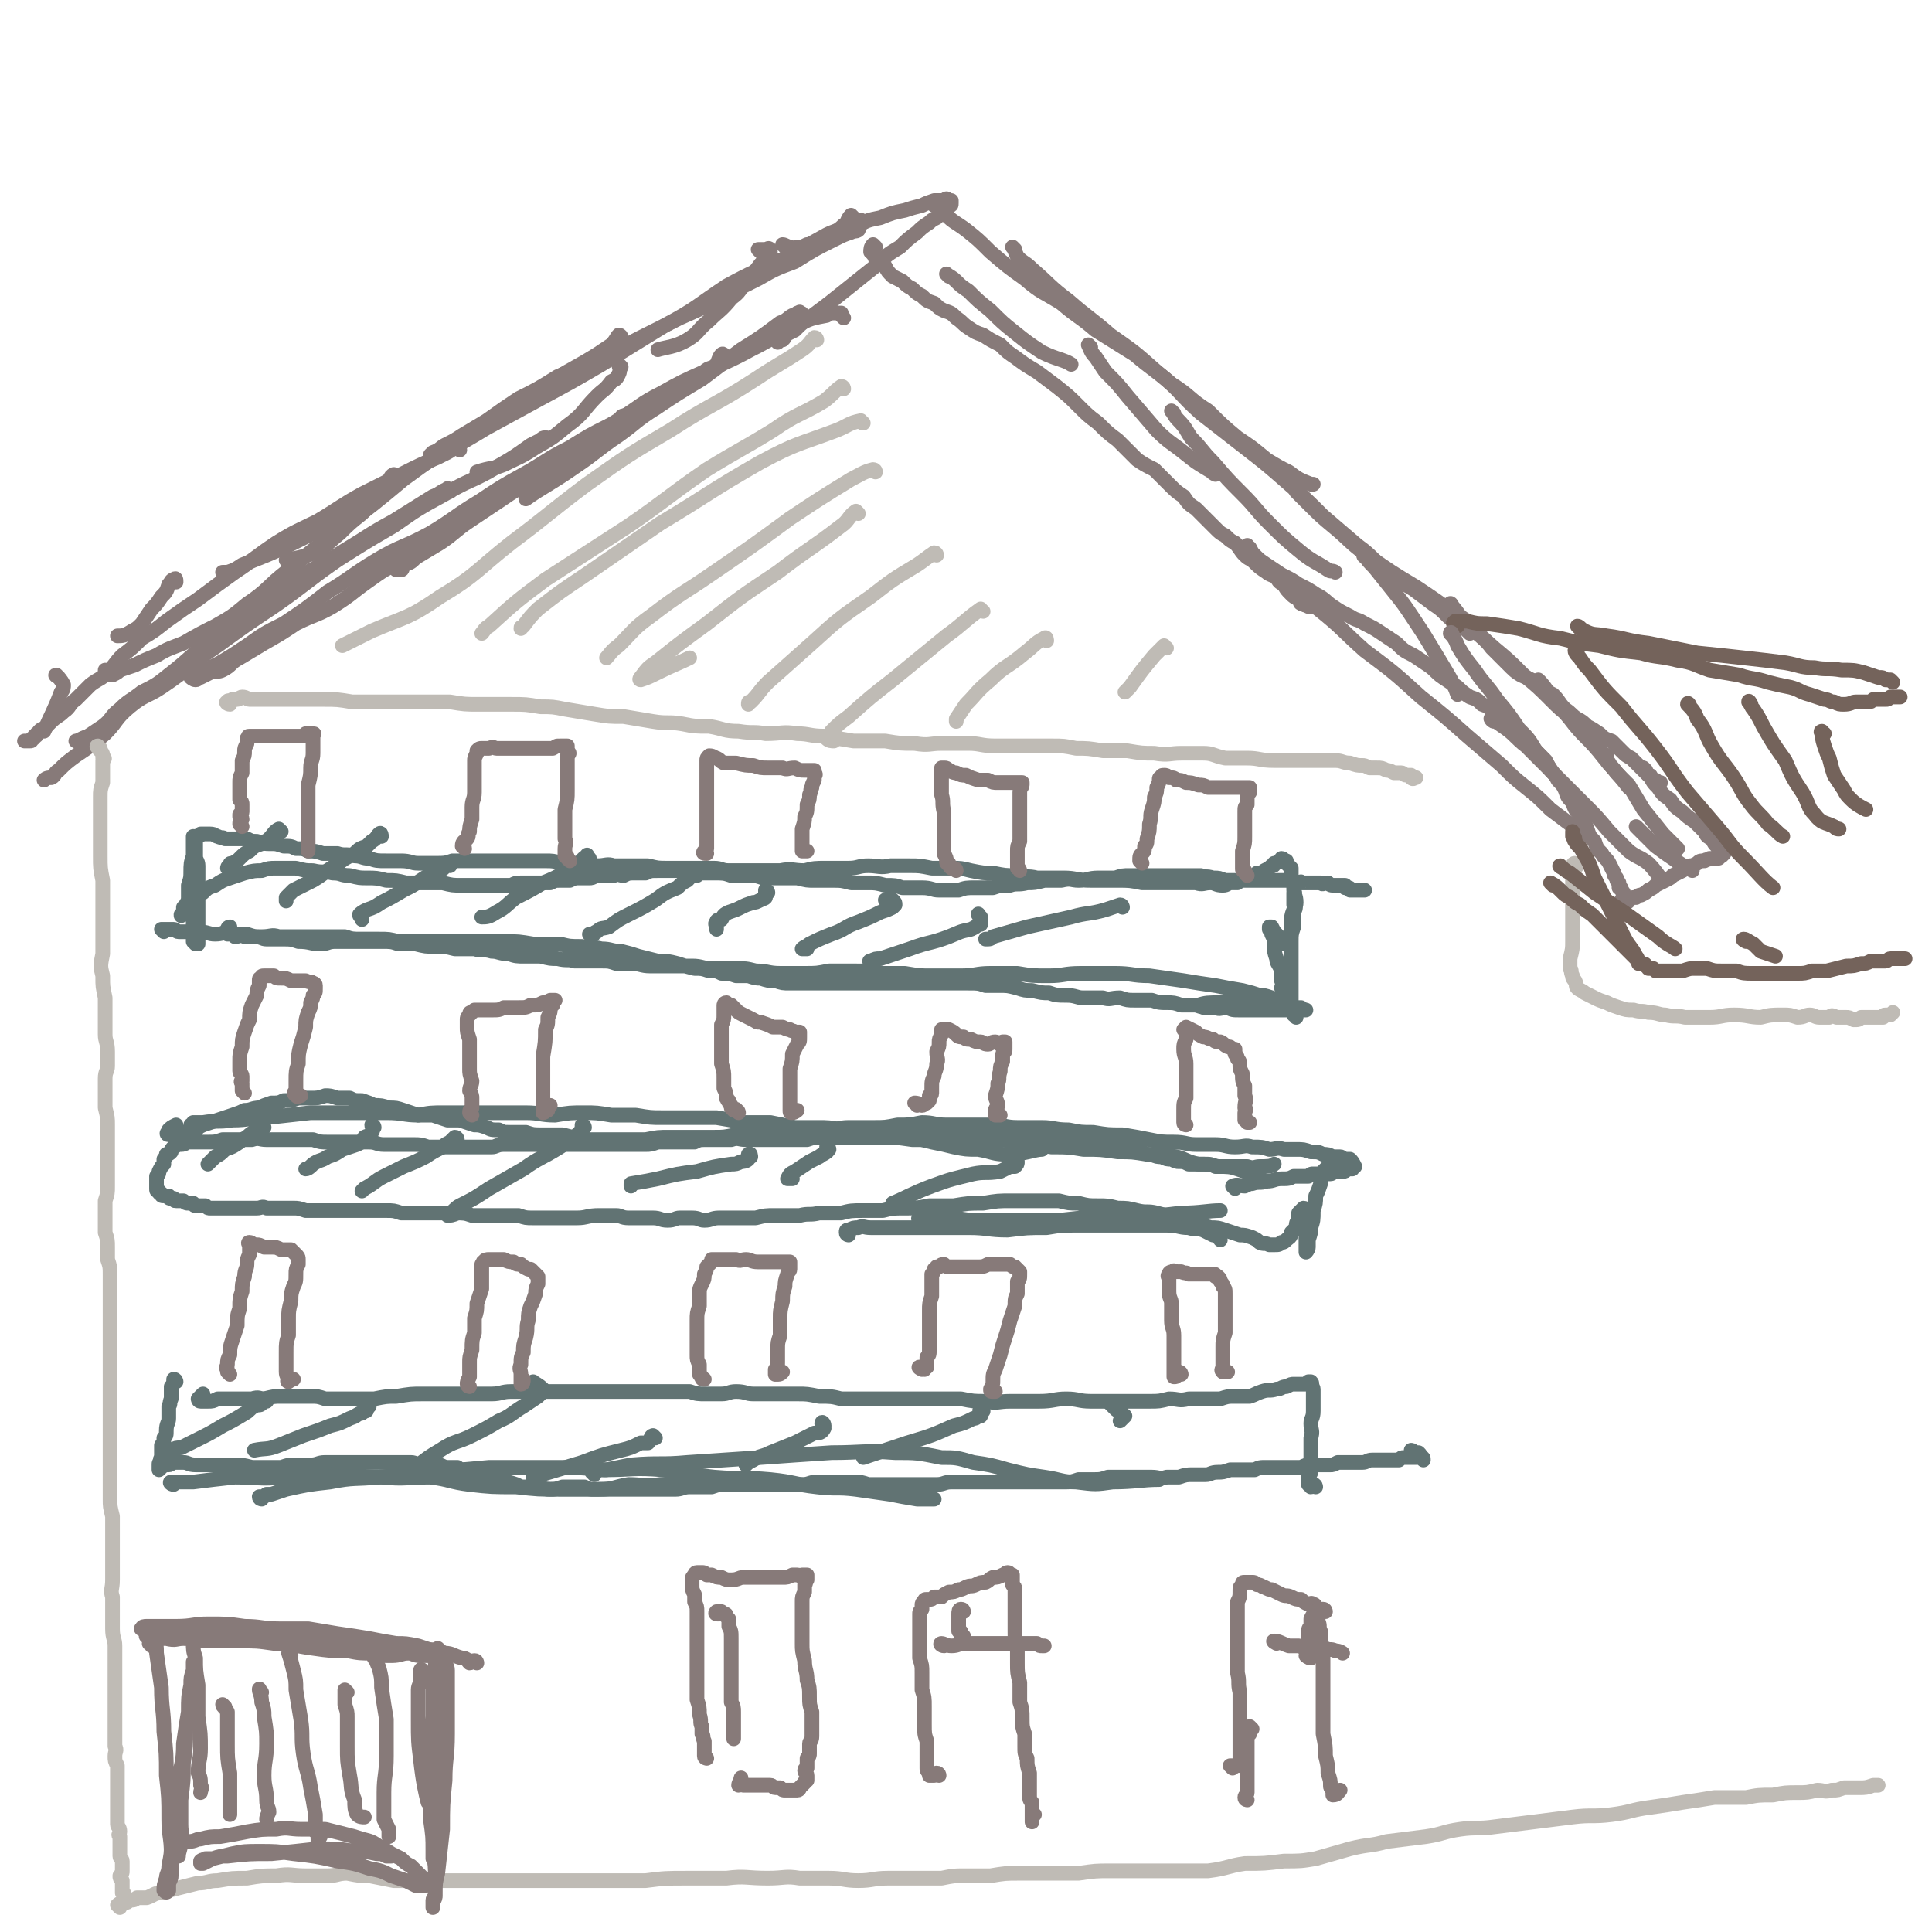<svg viewBox='0 0 790 790' version='1.1' xmlns='http://www.w3.org/2000/svg' xmlns:xlink='http://www.w3.org/1999/xlink'><g fill='none' stroke='#877A79' stroke-width='6' stroke-linecap='round' stroke-linejoin='round'><path d='M328,129c0,-1 0,-1 -1,-1 0,-1 0,0 -1,0 -1,1 -1,1 -2,1 -2,1 -2,2 -5,3 -8,6 -8,6 -16,11 -8,6 -8,6 -16,12 -10,6 -10,6 -19,12 -8,5 -8,6 -15,11 -9,6 -9,7 -18,13 -10,7 -13,8 -20,13 '/><path d='M345,130c0,0 0,0 -1,-1 0,0 0,-1 0,-1 -1,0 -2,0 -3,0 -2,0 -2,0 -3,1 -5,1 -6,1 -10,3 -11,5 -11,6 -21,11 -11,6 -11,5 -22,11 -13,7 -14,7 -27,15 -14,9 -13,10 -27,19 -13,9 -14,8 -27,17 -6,4 -6,4 -12,8 -6,4 -6,5 -12,9 -5,3 -5,3 -10,6 -2,2 -2,2 -5,3 -1,1 0,2 -1,2 -1,0 -2,0 -2,0 '/><path d='M296,146c0,0 0,-2 -1,-1 -1,1 -1,2 -2,4 -2,2 -3,1 -5,3 -9,4 -9,4 -18,9 -8,4 -8,5 -16,10 -8,5 -8,5 -16,10 -8,5 -8,5 -16,10 -8,5 -8,4 -16,9 -6,5 -6,6 -12,10 -7,6 -7,6 -15,10 -7,5 -7,4 -14,9 -8,4 -8,4 -15,9 -7,5 -6,5 -14,10 -7,4 -7,3 -15,7 -6,4 -6,4 -13,8 -5,3 -5,3 -10,6 -4,2 -3,3 -7,5 -2,1 -2,0 -5,1 -2,1 -2,1 -4,2 -1,0 -1,1 -2,1 -1,0 -2,-1 -2,-1 '/><path d='M256,171c0,0 0,-1 -1,-1 -1,0 -1,1 -2,2 -2,1 -2,1 -4,2 -8,4 -8,4 -16,9 -10,5 -10,6 -19,11 -9,5 -9,5 -18,11 -10,6 -10,7 -20,13 -11,6 -12,5 -22,11 -10,6 -10,7 -20,13 -9,7 -9,7 -18,13 -8,4 -8,4 -15,9 -6,4 -6,4 -11,7 -4,2 -4,2 -7,4 -1,1 -2,1 -3,1 0,0 -1,-1 -1,-2 '/><path d='M224,180c0,-1 0,-1 -1,-1 -1,0 -1,0 -2,1 -2,1 -2,1 -4,2 -7,5 -7,5 -14,9 -10,6 -11,5 -21,11 -11,6 -11,6 -21,13 -12,7 -12,7 -23,14 -13,9 -13,10 -26,19 -12,8 -12,8 -23,16 -12,8 -11,9 -23,17 -6,4 -7,3 -13,8 -6,5 -5,6 -10,11 -6,5 -6,5 -12,9 -4,3 -4,3 -7,6 -2,1 -1,2 -3,3 -1,0 -2,0 -3,1 '/><path d='M184,201c-1,0 -1,-2 -1,-1 -3,1 -3,2 -6,3 -8,5 -8,5 -16,10 -11,6 -10,6 -20,12 -14,9 -15,8 -28,17 -14,9 -13,9 -26,19 -9,7 -9,8 -18,15 -5,4 -5,4 -11,7 -5,4 -5,3 -9,7 -4,3 -3,4 -7,7 -3,2 -3,2 -6,4 -3,1 -4,2 -5,2 '/><path d='M353,91c0,0 -1,-1 -1,-1 -1,1 0,2 -1,4 -1,1 -2,0 -3,1 -3,1 -3,1 -7,3 -8,4 -8,4 -16,9 -8,3 -8,3 -15,7 -8,4 -8,4 -15,8 -8,4 -8,4 -17,8 -8,4 -8,4 -16,8 -8,4 -8,5 -16,8 -8,5 -9,4 -18,8 -8,5 -8,5 -16,9 -6,4 -6,4 -13,9 -5,3 -5,3 -10,6 -3,2 -3,2 -7,4 -2,1 -2,2 -5,3 0,0 0,0 -1,1 '/><path d='M349,89c0,0 -1,-1 -1,-1 -2,2 -1,3 -3,4 -3,3 -3,2 -7,4 -9,5 -9,5 -18,10 -11,5 -12,5 -23,11 -12,8 -12,9 -25,16 -13,8 -13,8 -26,16 -12,7 -12,7 -25,14 -11,6 -11,6 -22,12 -10,6 -10,6 -21,12 -10,6 -10,6 -19,12 -9,6 -9,6 -18,12 -9,5 -9,5 -17,9 -8,4 -8,4 -15,7 -5,2 -5,2 -10,4 -3,2 -3,2 -6,3 -1,0 -2,0 -2,0 '/><path d='M254,138c0,0 0,-1 -1,-1 -1,1 -1,2 -3,4 -3,2 -3,2 -6,4 -8,5 -9,5 -17,10 -10,6 -10,6 -19,12 -10,6 -10,6 -20,13 -12,8 -12,8 -23,16 -12,10 -12,10 -24,19 -12,9 -12,9 -23,18 -9,7 -8,8 -17,14 -6,5 -6,5 -13,9 -6,3 -6,3 -13,7 -5,2 -6,2 -11,5 -5,2 -5,2 -9,4 -3,1 -3,1 -6,2 -1,1 -1,1 -3,2 -1,0 -1,0 -2,0 0,0 0,0 -1,-1 0,0 0,0 0,-1 0,0 0,0 0,0 '/><path d='M188,184c0,0 0,-1 -1,-1 -2,0 -2,1 -4,2 -2,1 -2,1 -4,2 -7,3 -7,3 -15,7 -8,4 -8,4 -16,8 -9,5 -8,5 -18,11 -8,4 -9,4 -17,9 -9,6 -8,6 -17,12 -7,5 -7,5 -15,11 -6,4 -6,4 -13,9 -5,4 -5,4 -10,7 -4,4 -4,4 -8,7 -3,3 -3,4 -6,7 -3,3 -3,2 -7,5 -3,3 -3,3 -6,6 -3,2 -2,3 -5,5 -2,2 -3,2 -5,4 -2,2 -2,2 -3,3 -1,0 -1,0 -2,1 0,0 0,1 -1,1 0,1 0,1 -1,1 0,1 0,1 -1,1 0,1 0,1 -1,1 0,0 0,0 -1,0 0,0 -1,0 -1,0 '/><path d='M321,101c0,0 -1,-1 -1,-1 1,0 2,1 3,1 2,1 2,0 3,0 2,0 2,0 4,-1 2,0 2,0 5,-1 4,-2 4,-2 7,-3 5,-2 5,-2 9,-4 4,-2 4,-2 9,-3 5,-2 5,-2 10,-3 3,-1 3,-1 7,-2 2,-1 2,-1 5,-2 2,0 2,0 4,0 1,-1 1,-1 2,0 0,0 0,0 1,0 0,0 0,0 0,1 0,1 0,1 -1,1 0,1 0,1 -1,1 0,1 0,1 -1,1 -2,1 -2,2 -3,3 -2,1 -2,1 -3,2 -3,2 -3,2 -5,4 -4,3 -4,3 -7,6 -5,3 -5,3 -9,7 -5,4 -5,4 -10,8 -5,4 -5,4 -10,8 -4,3 -4,3 -8,6 -3,2 -3,2 -6,5 -2,1 -2,1 -4,2 0,1 0,1 -1,2 -1,0 -1,0 -2,1 '/><path d='M358,101c0,0 -1,-1 -1,-1 -1,1 -1,2 -1,3 1,1 1,0 1,1 1,1 1,1 1,2 1,0 1,0 1,1 2,1 2,1 3,2 1,2 1,2 3,4 2,1 2,1 4,2 2,2 2,2 4,3 2,2 2,2 4,3 2,2 2,2 5,3 2,2 2,2 4,3 3,1 3,1 5,3 3,2 2,2 5,4 3,2 3,2 6,3 3,2 3,2 7,4 3,3 3,3 6,5 4,3 4,3 9,6 4,3 4,3 8,6 5,4 5,4 9,8 4,4 4,4 8,7 4,4 4,4 8,7 4,4 4,4 8,8 3,2 3,2 7,4 3,3 3,3 6,6 3,3 3,3 6,5 2,3 2,3 5,5 2,2 2,2 4,4 2,2 2,2 4,4 2,2 2,2 4,3 2,2 2,2 4,3 2,2 2,3 4,5 2,2 2,1 4,3 2,2 2,2 5,4 1,1 2,1 4,2 1,2 1,2 3,3 1,2 1,2 3,4 1,1 1,1 3,2 1,1 0,2 2,2 1,1 1,0 2,1 0,0 0,0 1,0 '/><path d='M385,85c0,-1 0,-1 -1,-1 0,0 -1,0 -1,0 -1,0 -1,0 -1,0 0,0 1,0 2,1 1,2 1,2 3,3 3,3 4,3 8,6 5,4 5,4 10,9 7,6 7,6 14,11 7,6 7,5 15,10 7,6 7,5 14,11 8,5 8,5 16,10 7,6 8,6 15,12 8,5 7,6 15,11 6,6 6,6 12,11 6,4 6,4 12,9 5,3 5,3 9,5 4,3 4,3 9,5 0,0 0,0 1,0 '/><path d='M415,102c0,0 -1,-1 -1,-1 1,1 1,2 2,4 3,3 3,2 6,5 7,6 7,7 15,13 8,7 9,7 17,14 10,7 10,7 19,15 10,8 9,9 18,17 9,7 9,7 18,14 9,7 9,7 17,14 8,7 8,7 15,14 7,6 7,6 14,12 7,5 6,6 13,11 5,4 5,4 10,7 4,3 4,3 8,6 3,2 3,2 6,5 2,2 2,1 5,3 2,2 3,3 4,4 '/><path d='M531,202c0,0 -1,-1 -1,-1 2,2 3,3 5,5 5,5 5,5 11,10 6,5 6,6 13,11 10,7 10,7 20,13 9,6 9,6 17,12 8,6 7,6 15,13 6,5 6,5 12,11 6,5 6,5 11,10 4,4 4,4 8,7 2,3 2,3 5,6 3,2 3,2 5,5 2,3 2,3 5,5 0,1 0,1 0,1 '/><path d='M594,248c0,0 -1,-2 -1,-1 1,1 2,2 4,5 3,2 3,2 5,5 4,4 5,4 8,8 4,4 4,4 8,8 4,4 5,3 10,6 3,3 3,3 7,5 3,3 2,3 5,6 3,2 2,2 5,4 2,1 2,1 4,3 2,1 2,1 5,3 2,2 2,2 5,3 2,2 2,2 4,4 2,2 2,2 4,3 2,2 2,2 3,3 1,1 1,1 2,2 1,1 1,1 2,2 1,0 1,0 1,1 0,0 0,0 1,1 0,0 0,0 1,0 0,0 -1,1 0,1 0,0 1,0 1,0 1,0 1,0 1,0 '/><path d='M673,315c0,0 -1,-1 -1,-1 1,1 1,2 3,4 1,2 1,2 3,4 2,3 2,3 5,5 2,3 2,3 5,5 2,2 2,2 5,4 2,2 2,2 4,4 1,2 1,2 3,3 1,2 1,2 2,3 1,0 1,0 1,1 1,1 1,1 1,1 1,0 1,0 1,1 0,0 0,0 -1,1 0,0 0,0 -1,0 0,1 0,1 -1,1 -1,0 -1,0 -2,0 0,0 0,0 -1,0 -1,1 -1,0 -2,1 -2,0 -2,0 -3,1 -2,1 -2,1 -3,1 -2,1 -2,1 -3,2 -2,1 -2,1 -4,2 -1,1 -1,1 -3,2 -2,1 -2,1 -4,2 -1,1 -1,1 -3,2 -1,1 -1,1 -3,2 -1,0 -1,0 -2,1 -2,0 -2,0 -3,1 0,0 0,1 -1,1 0,0 -1,0 -1,-1 0,0 -1,1 -1,0 0,0 1,0 1,0 0,-1 0,-1 0,-1 0,-1 0,-1 0,-1 0,-1 0,-1 -1,-2 0,-1 0,-1 -1,-1 0,-1 0,-1 0,-2 -1,-1 -1,-1 -1,-2 -1,-1 -1,-1 -1,-2 -1,-2 -1,-2 -2,-4 -1,-2 -2,-2 -3,-4 -2,-2 -2,-2 -3,-5 -2,-2 -2,-2 -3,-5 -1,-3 -2,-3 -3,-6 -2,-2 -2,-2 -3,-5 -2,-2 -2,-2 -3,-5 -1,-2 -1,-2 -3,-4 -1,-2 -1,-2 -3,-4 -1,-2 -1,-2 -2,-4 -2,-2 -2,-2 -3,-3 -2,-2 -2,-2 -3,-4 -2,-1 -2,-1 -3,-3 -2,-1 -2,-1 -4,-3 -2,-2 -2,-2 -4,-3 -2,-2 -2,-2 -4,-4 -3,-2 -2,-2 -5,-3 -2,-2 -2,-2 -5,-3 -3,-2 -3,-2 -5,-4 -3,-2 -3,-2 -6,-4 -3,-2 -3,-3 -6,-5 -3,-2 -3,-2 -6,-4 -4,-2 -4,-2 -7,-5 -3,-2 -3,-2 -6,-4 -3,-2 -3,-2 -7,-4 -3,-2 -3,-1 -6,-3 -4,-2 -4,-2 -7,-4 -3,-2 -3,-3 -7,-5 -3,-2 -3,-2 -7,-4 -3,-2 -3,-2 -7,-4 -3,-2 -3,-2 -6,-4 -3,-2 -3,-2 -5,-4 -1,-1 -1,-1 -2,-3 -1,0 -1,-1 -1,-1 '/><path d='M509,225c0,0 -2,-1 -1,-1 2,1 3,2 5,4 5,4 5,4 10,7 8,7 8,7 16,14 10,8 10,9 19,17 12,9 12,9 23,19 10,8 10,8 19,16 7,6 7,6 14,12 5,5 5,5 10,9 5,4 5,4 10,9 4,3 4,3 8,6 3,3 3,2 7,5 0,0 0,0 0,0 '/><path d='M611,295c-1,0 -2,-2 -1,-1 2,1 3,2 6,4 4,3 4,4 8,7 6,6 6,6 12,12 6,6 6,6 12,12 5,5 5,5 10,11 4,4 4,4 8,8 4,3 4,2 8,5 3,3 4,5 5,6 '/></g>
<g fill='none' stroke='#BFBBB5' stroke-width='6' stroke-linecap='round' stroke-linejoin='round'><path d='M41,306c-1,0 -2,-1 -1,-1 0,1 0,1 1,2 1,1 1,1 1,2 0,0 0,0 0,1 1,0 1,0 0,1 0,1 0,1 0,2 0,1 0,1 0,3 0,2 0,2 0,4 -1,3 -1,3 -1,6 0,3 0,3 0,7 0,4 0,4 0,8 0,4 0,4 0,9 0,5 0,5 1,10 0,5 0,5 0,11 0,5 0,5 0,10 0,5 0,5 0,9 -1,5 -1,5 0,9 0,5 0,4 1,9 0,4 0,4 0,8 0,3 0,3 0,7 0,3 1,3 1,7 0,3 0,3 0,6 0,2 -1,2 -1,5 0,3 0,3 0,6 0,3 0,3 0,6 1,4 1,4 1,7 0,3 0,3 0,6 0,3 0,3 0,6 0,3 0,3 0,6 0,4 0,4 0,7 0,3 0,3 -1,6 0,3 0,3 0,6 0,4 0,4 0,7 1,3 1,3 1,6 0,2 0,2 0,5 1,3 1,3 1,6 0,2 0,2 0,4 0,3 0,3 0,5 0,3 0,3 0,5 0,2 0,2 0,4 0,3 0,3 0,5 0,3 0,3 0,5 0,3 0,3 0,5 0,3 0,3 0,5 0,3 0,3 0,5 0,3 0,3 0,6 0,3 0,3 0,6 0,2 0,2 0,5 0,3 0,3 0,6 0,3 0,3 0,6 0,4 0,4 0,7 0,3 0,3 0,6 0,4 0,4 0,7 0,3 0,3 1,7 0,3 0,3 0,6 0,3 0,3 0,7 0,3 0,3 0,7 0,3 0,3 0,6 0,4 -1,4 0,7 0,4 0,4 0,7 0,3 0,3 0,6 0,4 1,4 1,7 0,3 0,3 0,6 0,2 0,2 0,5 0,3 0,3 0,6 0,2 0,2 0,4 0,3 0,3 0,6 0,2 0,2 0,4 0,3 0,3 0,5 0,3 0,3 0,5 1,2 0,2 0,4 0,2 0,2 1,4 0,1 0,1 0,3 0,1 0,1 0,3 0,2 0,2 0,4 0,2 0,2 0,4 0,2 0,2 0,3 0,2 0,2 0,4 0,1 0,1 0,3 0,1 1,1 1,3 0,1 -1,1 0,2 0,2 0,2 0,3 0,1 0,1 0,2 0,1 0,1 0,3 0,1 1,1 1,2 0,1 0,1 0,2 0,1 0,1 0,2 0,1 0,1 -1,2 0,1 0,1 1,2 0,1 0,1 0,2 0,1 0,1 0,1 0,1 0,1 0,2 1,0 1,1 1,1 '/><path d='M645,354c0,0 -1,-1 -1,-1 -1,0 -1,1 -1,2 0,1 0,1 0,2 0,2 0,2 0,3 0,3 0,3 0,5 0,4 0,4 0,7 0,4 0,4 0,7 0,3 0,3 0,6 0,3 0,3 -1,7 0,2 0,2 0,4 1,1 0,1 1,3 0,1 0,1 1,2 1,2 0,2 1,3 1,1 2,1 3,2 2,1 2,1 4,2 2,1 2,1 5,2 2,1 2,1 5,2 3,1 3,1 6,1 3,1 3,0 6,1 4,0 4,1 7,1 4,1 4,0 8,1 5,0 5,0 10,0 5,0 5,-1 10,-1 6,0 6,1 11,1 4,-1 4,-1 9,-1 3,0 3,0 6,1 3,0 3,-1 5,-1 2,0 2,1 4,1 2,0 2,0 4,0 1,-1 1,-1 3,0 2,0 2,0 4,0 1,0 1,0 3,1 2,0 2,0 3,-1 2,0 2,0 4,0 1,0 1,0 2,0 1,0 1,0 3,0 1,-1 0,-1 1,-1 1,0 1,0 1,0 1,0 1,0 1,0 1,-1 1,-1 1,-1 '/><path d='M49,780c0,0 -1,-1 -1,-1 1,-1 2,-1 3,-1 1,0 1,0 2,-1 2,0 2,0 3,-1 2,0 2,0 4,0 3,-1 3,-2 6,-2 3,-1 3,-1 7,-2 4,-1 4,-1 8,-2 4,0 4,-1 8,-1 6,-1 6,-1 12,-1 6,-1 6,-1 12,-1 6,-1 6,0 12,0 4,0 4,0 9,0 4,0 4,-1 8,-1 5,1 5,1 9,1 5,1 5,1 10,2 5,0 5,0 10,0 5,0 5,0 11,0 4,0 4,0 9,0 7,0 7,0 13,0 7,0 7,0 14,0 7,0 7,0 14,0 7,0 7,0 15,0 8,0 8,0 17,0 8,-1 8,-1 17,-1 8,0 8,0 16,0 8,-1 8,0 17,0 7,0 7,-1 13,0 6,0 6,0 12,0 6,0 6,1 12,1 6,0 6,-1 12,-1 6,0 6,0 12,0 5,0 5,0 10,0 5,-1 5,-1 9,-1 6,0 6,0 11,0 6,-1 6,-1 12,-1 6,0 6,0 13,0 5,0 5,0 11,0 7,-1 7,-1 13,-1 7,0 7,0 13,0 7,0 7,0 14,0 7,0 7,0 13,0 8,-1 8,-2 15,-3 8,0 8,0 16,-1 7,0 7,0 13,-1 7,-2 7,-2 14,-4 8,-2 8,-1 15,-3 8,-1 8,-1 16,-2 7,-1 7,-2 14,-3 7,-1 7,0 14,-1 8,-1 8,-1 16,-2 8,-1 8,-1 16,-2 8,-1 8,0 16,-1 8,-1 8,-2 16,-3 7,-1 7,-1 13,-2 7,-1 7,-1 13,-2 6,0 7,0 13,0 5,-1 5,-1 11,-1 5,-1 5,-1 10,-1 4,0 4,0 8,-1 3,0 3,1 6,0 3,0 2,0 5,-1 3,0 3,0 6,0 3,0 3,0 6,-1 1,0 1,0 2,0 '/><path d='M94,288c-1,0 -2,-1 -1,-1 0,-1 1,0 2,-1 1,0 1,0 2,0 1,0 1,-1 2,-1 2,0 2,1 3,1 3,0 3,0 6,0 3,0 3,0 7,0 4,0 4,0 8,0 5,0 5,0 9,0 6,0 6,0 12,1 7,0 7,0 14,0 7,0 7,0 14,0 6,0 6,0 12,0 6,1 6,1 12,1 6,0 6,0 13,0 6,0 6,0 12,1 5,0 5,0 10,1 6,1 6,1 12,2 6,1 6,1 12,1 6,1 6,1 12,2 6,1 6,0 12,1 5,1 5,1 11,1 6,1 6,2 12,2 6,1 6,0 11,1 7,0 7,-1 13,0 5,0 5,1 11,1 6,1 6,1 12,2 6,0 6,0 13,0 6,1 6,1 12,1 6,1 6,0 11,0 5,0 5,0 11,0 5,0 5,1 11,1 6,0 6,0 11,0 6,0 6,0 12,0 5,0 5,0 10,1 5,0 5,0 11,1 5,0 5,0 10,0 6,1 6,1 11,1 6,1 6,0 11,0 4,0 4,0 9,0 4,0 4,1 9,2 4,0 4,0 9,0 5,0 5,1 11,1 5,0 5,0 10,0 4,0 4,0 9,0 3,0 3,0 6,0 3,0 3,1 6,1 3,1 3,1 5,1 1,0 1,0 3,1 2,0 2,0 3,0 2,0 2,0 4,1 1,0 1,0 3,1 1,0 1,0 3,0 1,0 1,1 2,1 1,0 1,0 2,0 0,0 0,1 0,1 1,1 1,0 2,0 '/></g>
<g fill='none' stroke='#617373' stroke-width='6' stroke-linecap='round' stroke-linejoin='round'><path d='M67,381c0,0 -1,-1 -1,-1 1,0 2,0 3,0 1,0 1,0 2,0 1,0 1,1 2,1 2,0 2,0 3,0 3,0 3,0 5,0 4,0 4,1 7,1 3,0 3,-1 6,0 3,0 3,0 7,0 3,1 3,1 6,1 4,0 4,-1 7,0 3,0 3,0 7,0 3,0 3,0 6,0 4,0 4,0 7,0 3,0 3,0 7,0 3,1 3,1 7,1 3,0 3,0 7,0 4,0 4,0 8,1 4,0 4,0 7,0 4,0 4,0 9,0 3,0 3,0 7,0 5,0 5,0 9,0 6,0 6,0 12,0 5,0 5,0 11,1 5,0 5,0 11,0 4,1 4,1 9,1 4,1 4,0 8,1 4,0 4,1 8,1 4,1 4,1 7,2 4,1 4,1 8,2 4,0 4,0 8,1 3,1 3,1 7,2 3,0 3,0 6,1 3,0 3,0 5,1 3,0 3,0 6,1 2,0 2,0 5,0 3,1 3,1 5,1 3,1 3,1 6,1 3,1 3,1 6,1 3,0 3,0 6,0 3,0 3,0 6,0 3,0 3,0 7,0 3,0 3,0 6,0 3,0 3,0 6,0 3,0 3,0 6,0 3,0 3,0 6,0 3,0 3,0 6,0 3,0 3,0 6,0 3,0 3,0 6,0 3,0 3,0 6,0 3,0 3,0 6,0 4,0 4,0 7,1 3,0 3,0 6,0 3,0 3,0 7,1 3,1 3,1 6,1 4,1 4,1 7,1 3,1 3,1 7,1 4,0 4,1 7,1 4,0 4,0 8,0 3,1 3,0 7,0 3,1 3,1 6,1 4,0 4,0 7,0 3,1 3,1 6,1 3,0 3,0 6,1 3,0 3,0 6,0 3,1 3,1 6,1 3,0 3,0 6,0 3,0 3,0 5,0 3,0 3,0 5,0 2,1 2,1 5,0 2,0 2,0 4,0 1,0 1,0 3,0 1,0 1,0 2,0 1,0 1,0 1,0 1,0 0,-1 0,-1 -1,0 -1,0 -2,0 -1,-1 -1,-1 -2,-2 -1,0 -1,0 -2,-1 -3,-1 -3,-1 -5,-1 -3,-1 -3,-1 -7,-2 -6,-1 -6,-1 -11,-2 -7,-1 -7,-1 -13,-2 -7,-1 -7,-1 -14,-2 -7,0 -7,-1 -14,-1 -7,0 -7,0 -14,0 -7,0 -7,1 -13,1 -7,0 -7,0 -13,-1 -6,0 -6,0 -11,0 -6,0 -6,1 -12,1 -6,0 -6,0 -12,0 -5,0 -5,0 -11,-1 -5,0 -5,0 -10,0 -5,-1 -5,-1 -10,-1 -6,0 -6,0 -11,0 -5,1 -5,1 -10,1 -5,0 -5,0 -10,0 -5,0 -5,-1 -10,-1 -4,-1 -4,-1 -9,-1 -4,0 -4,0 -9,0 -4,0 -4,-1 -8,-1 -5,0 -5,0 -9,0 -4,0 -4,0 -8,0 -4,0 -4,-1 -8,-1 -3,0 -3,0 -6,0 -3,-1 -3,-1 -6,-1 -2,0 -2,0 -5,0 -3,0 -3,0 -6,0 -3,-1 -3,0 -7,-1 -3,0 -3,0 -7,-1 -3,0 -3,0 -6,0 -4,0 -4,0 -7,-1 -4,0 -4,-1 -7,-1 -3,-1 -4,0 -7,-1 -4,0 -4,0 -8,0 -4,-1 -4,-1 -8,-1 -4,0 -4,0 -8,-1 -3,0 -3,0 -7,0 -3,-1 -3,-1 -7,-1 -3,0 -3,0 -6,0 -3,0 -3,0 -6,0 -4,0 -4,0 -7,0 -3,0 -3,1 -6,1 -4,0 -4,-1 -9,-1 -3,-1 -3,-1 -6,-1 -4,0 -4,0 -7,0 -2,0 -2,-1 -5,-1 -2,0 -2,0 -4,0 -2,-1 -2,0 -4,0 -1,-1 -1,-1 -2,-1 -1,0 -1,0 -1,0 -1,-1 -1,-1 0,-2 0,-1 1,-1 1,-1 '/><path d='M522,412c0,0 0,-1 -1,-1 0,0 -1,0 -1,1 0,0 1,-1 1,0 1,0 1,0 1,0 1,0 1,0 2,0 1,0 1,0 2,0 1,1 1,0 2,0 1,0 1,0 2,0 1,0 1,0 2,0 1,1 1,1 2,1 0,0 0,0 0,0 0,0 0,0 -1,0 -1,0 -1,0 -2,0 -1,0 -1,0 -2,0 -2,0 -2,0 -5,0 -2,0 -2,0 -5,0 -3,0 -3,0 -6,0 -3,0 -3,0 -6,0 -3,0 -3,0 -5,-1 -3,0 -3,1 -5,0 -2,0 -2,0 -4,0 -1,0 -1,0 -2,-1 -1,0 -1,0 -1,0 3,-1 4,-1 9,-1 1,0 1,0 3,0 2,0 2,0 4,-1 2,0 1,0 3,0 1,0 1,0 3,0 1,0 1,0 2,0 '/><path d='M530,416c0,-1 0,-1 -1,-1 0,-1 0,-2 0,-3 -1,-1 -1,-1 -1,-2 0,-3 0,-3 0,-5 0,-4 0,-4 0,-7 0,-5 0,-5 0,-11 0,-5 0,-5 0,-10 0,-4 1,-4 2,-8 0,-2 -1,-2 -1,-3 0,-1 1,-1 0,-1 0,0 0,1 0,2 0,1 0,1 0,3 1,1 1,1 0,3 0,3 0,3 0,6 -1,3 -1,3 -1,6 0,4 0,4 0,7 -1,3 -1,3 -1,6 0,2 0,2 0,4 -1,2 -1,2 -1,4 0,0 0,1 0,1 -1,-1 -1,-2 -2,-3 0,-1 1,-1 0,-3 0,-2 0,-2 0,-4 -1,-3 -2,-3 -2,-5 -1,-3 -1,-3 -1,-6 0,-2 0,-2 -1,-4 0,-1 0,-1 -1,-2 0,-1 0,-1 0,-1 0,0 0,0 1,0 1,2 1,2 2,3 1,1 1,1 1,2 1,1 1,1 1,2 1,0 1,0 1,0 1,0 1,0 1,0 1,-1 1,-1 2,-2 0,-1 0,-1 0,-3 1,-1 0,-1 0,-3 1,-2 1,-2 1,-4 0,-3 1,-3 1,-5 0,-3 -1,-3 -1,-5 0,-3 0,-3 -1,-5 0,-2 0,-2 0,-4 -1,-1 -1,-1 -2,-2 0,0 0,0 0,-1 -1,0 -1,-1 -2,-1 0,0 0,1 -1,1 -1,1 -1,1 -2,1 0,1 0,1 -1,1 -1,1 -1,1 -3,2 -1,1 -1,1 -3,1 -1,1 -1,1 -2,1 -2,1 -2,1 -3,2 -2,0 -2,0 -3,1 -1,0 -1,0 -3,0 -1,0 -1,1 -3,1 -3,0 -3,-1 -5,-1 -3,0 -3,1 -6,0 -3,0 -3,0 -6,0 -4,0 -4,0 -8,0 -4,0 -4,0 -8,0 -5,-1 -5,-1 -10,-1 -6,0 -6,0 -11,0 -6,0 -6,-1 -11,-1 -5,0 -5,0 -11,0 -4,-1 -4,0 -9,-1 -4,0 -4,0 -9,-1 -4,0 -4,0 -9,-1 -4,-1 -4,-1 -8,-1 -4,0 -4,0 -8,0 -5,-1 -5,-1 -9,-1 -4,0 -4,0 -8,0 -4,1 -5,0 -9,0 -4,0 -4,1 -8,1 -5,0 -5,0 -9,0 -5,0 -5,0 -9,1 -5,0 -5,-1 -10,0 -4,0 -4,0 -8,0 -4,0 -4,0 -7,0 -3,0 -3,0 -6,0 -3,0 -3,-1 -6,-1 -3,0 -3,0 -6,0 -3,0 -3,0 -6,0 -4,0 -4,0 -7,0 -4,0 -4,0 -8,-1 -3,0 -3,0 -6,0 -4,0 -4,0 -8,0 -3,-1 -3,0 -7,0 -3,-1 -3,-1 -7,-1 -4,0 -4,0 -7,0 -4,-1 -4,-1 -7,-1 -4,0 -4,0 -8,0 -4,0 -4,0 -7,0 -4,0 -4,0 -8,0 -4,0 -4,0 -7,0 -4,0 -4,0 -8,0 -3,1 -3,1 -7,1 -3,0 -3,0 -7,0 -3,0 -3,-1 -7,-1 -3,0 -3,0 -6,0 -4,0 -4,0 -7,-1 -3,0 -3,-1 -6,-1 -4,-1 -4,0 -7,-1 -3,0 -3,0 -6,0 -3,-1 -3,-1 -6,-1 -2,-1 -2,-1 -5,-1 -2,-1 -2,-1 -5,-1 -3,-1 -3,-1 -5,-1 -3,0 -3,0 -6,-1 -2,0 -2,0 -4,-1 -2,0 -3,0 -5,0 -2,0 -2,0 -4,0 -1,-1 -1,0 -3,-1 -1,0 -1,-1 -3,-1 -1,0 -1,0 -2,0 -1,0 -1,0 -2,0 0,0 0,1 -1,1 -1,0 -1,0 -1,0 -1,1 0,1 0,2 0,1 0,1 0,3 0,1 0,1 0,3 0,2 1,2 1,4 0,3 0,3 0,6 0,3 0,3 0,5 0,3 0,3 0,5 0,3 0,3 0,5 0,2 0,2 0,4 0,2 0,2 0,4 0,1 0,1 0,3 -1,0 -1,0 -1,0 0,0 -1,-1 -1,-1 0,-3 0,-3 0,-5 0,-4 0,-4 0,-7 -1,-4 -1,-4 -1,-8 -1,-4 0,-4 0,-8 0,-4 0,-4 1,-7 0,-3 0,-3 0,-6 0,-1 0,-2 0,-2 0,0 0,1 0,2 0,3 0,3 0,6 0,3 -1,3 -1,6 0,3 0,3 -1,6 0,3 0,3 0,6 -1,2 -1,2 -2,3 0,2 0,2 0,3 -1,0 -1,1 -1,0 1,-1 1,-1 2,-3 2,-2 2,-1 3,-3 2,-2 2,-2 4,-3 2,-2 2,-2 5,-3 3,-2 3,-2 6,-3 3,-1 3,-1 6,-2 4,-1 4,-1 7,-1 3,-1 3,-1 6,-1 4,0 4,0 8,0 4,1 4,1 7,1 4,1 4,0 8,1 4,0 3,1 7,1 4,1 4,1 7,1 4,0 4,0 8,1 4,0 4,0 8,1 4,0 4,0 7,0 4,0 4,0 8,0 4,1 4,1 8,1 3,0 3,0 7,0 3,0 3,0 7,0 3,0 3,0 6,0 2,-1 2,-1 5,-1 3,0 3,0 6,0 2,0 2,0 5,0 2,-1 2,-1 4,-1 2,0 2,0 4,0 2,-1 2,-1 4,-1 2,0 2,0 4,0 1,0 1,0 3,-1 1,0 1,0 3,0 2,0 2,0 4,0 2,-1 2,0 4,0 2,-1 2,-1 5,-1 2,0 2,0 4,0 2,-1 2,-1 5,-1 3,0 3,0 5,0 3,0 3,0 6,0 3,0 3,0 6,1 3,0 3,0 6,0 4,0 4,0 7,1 3,0 3,0 6,0 4,0 4,0 7,1 4,0 4,0 7,0 4,0 4,0 7,0 4,1 4,1 7,1 4,0 4,0 8,0 3,0 3,0 7,1 3,0 3,0 7,0 3,0 3,0 7,1 4,0 4,0 7,1 4,0 4,0 8,0 4,0 4,1 7,1 4,0 4,0 8,0 3,-1 3,-1 7,-1 3,0 3,0 7,0 3,-1 3,-1 7,-1 3,-1 3,0 7,-1 3,0 3,0 7,-1 3,0 3,0 7,0 4,-1 4,0 7,0 4,0 4,-1 8,-1 3,0 3,0 7,0 3,-1 3,-1 6,-1 3,0 3,0 6,0 3,0 3,0 6,0 3,0 3,0 6,0 2,0 2,0 5,0 3,0 3,0 6,0 2,1 2,0 5,1 3,0 2,0 5,1 2,0 2,0 4,0 2,0 2,0 5,0 2,0 2,0 4,0 2,0 2,0 4,0 2,0 2,0 4,0 1,0 1,0 2,0 2,0 2,0 3,0 1,0 1,1 2,1 1,0 1,0 2,0 1,0 1,-1 1,0 2,0 2,0 3,0 1,0 1,0 2,0 1,0 1,0 3,0 1,1 1,0 3,0 1,1 1,1 3,1 1,0 1,0 2,0 1,0 1,0 2,0 0,1 0,1 0,1 1,0 1,0 1,0 1,0 1,0 1,1 1,0 1,0 2,0 1,0 1,0 3,0 0,0 0,0 1,0 '/><path d='M549,478c0,0 0,-1 -1,-1 -1,0 -1,0 -2,0 -1,0 -1,0 -2,0 0,0 0,0 -1,0 0,0 0,0 -1,1 0,0 0,0 -1,1 0,1 -1,1 -1,2 0,2 0,2 0,3 -1,3 -1,3 -2,5 0,3 0,3 -1,6 0,4 0,4 -1,7 0,2 0,2 -1,5 0,1 0,1 0,3 0,1 -1,2 -1,2 0,-1 0,-2 0,-3 0,-2 0,-2 0,-3 0,-2 0,-2 0,-3 0,-2 0,-2 0,-3 0,-1 -1,-1 -1,-3 0,-1 1,-1 1,-2 0,0 0,-1 -1,-1 0,0 0,0 -1,1 0,0 0,0 -1,1 0,0 0,0 0,1 0,1 0,1 0,2 -1,1 -1,1 -1,3 -1,1 -1,1 -2,2 0,2 -1,2 -2,3 -1,1 -1,1 -2,1 -1,1 -1,1 -3,1 -1,0 -1,0 -2,0 -2,-1 -2,0 -4,-1 -1,-1 -1,-1 -3,-2 -3,-1 -3,-1 -5,-1 -3,-1 -3,-1 -6,-2 -3,-1 -3,-1 -6,-1 -3,-1 -3,-1 -7,-2 -4,-1 -4,-1 -8,-2 -4,-1 -3,-1 -7,-2 -4,-1 -4,0 -8,-1 -4,-1 -4,-1 -8,-1 -4,-1 -4,-1 -8,-1 -4,0 -4,0 -8,-1 -4,0 -4,0 -8,-1 -4,0 -4,0 -9,0 -5,0 -5,0 -10,0 -6,0 -6,0 -12,1 -6,0 -6,0 -12,1 -5,0 -5,0 -10,0 -5,1 -5,1 -10,1 -5,0 -5,0 -9,1 -4,0 -4,0 -8,0 -5,0 -5,0 -9,1 -4,0 -4,0 -9,0 -4,1 -4,0 -8,1 -5,0 -5,0 -10,0 -4,0 -4,0 -8,1 -4,0 -4,0 -7,0 -4,0 -4,0 -8,0 -3,0 -3,1 -6,1 -2,0 -2,-1 -5,-1 -2,0 -2,0 -5,0 -2,0 -2,1 -5,1 -3,0 -3,-1 -6,-1 -2,0 -2,0 -5,0 -3,0 -3,0 -5,0 -3,0 -3,-1 -5,-1 -3,0 -3,0 -5,0 -1,0 -1,0 -2,0 -5,0 -5,1 -9,1 -3,0 -3,0 -6,0 -3,0 -3,0 -6,0 -3,0 -3,0 -6,0 -3,0 -3,0 -6,-1 -3,0 -3,0 -6,0 -3,0 -3,0 -6,0 -4,0 -4,0 -7,0 -3,-1 -3,-1 -7,-1 -4,0 -4,0 -7,0 -4,0 -4,0 -8,0 -3,0 -3,0 -7,0 -3,-1 -3,-1 -6,-1 -4,0 -4,0 -7,0 -3,0 -3,0 -6,0 -4,0 -4,0 -7,0 -3,0 -3,0 -6,0 -3,0 -3,0 -7,0 -3,-1 -3,-1 -5,-1 -3,0 -3,0 -6,0 -2,0 -2,0 -5,0 -2,-1 -2,0 -4,0 -2,0 -2,0 -4,0 -2,0 -2,0 -4,0 -2,0 -2,0 -3,0 -2,0 -2,0 -3,0 -1,0 -1,0 -2,0 -2,0 -2,0 -3,0 -1,0 -1,0 -2,-1 -1,0 -1,0 -2,0 -1,0 -1,0 -2,0 -1,0 -1,-1 -1,-1 -1,0 -1,0 -2,0 -1,0 -1,0 -2,-1 0,0 0,0 0,0 -2,0 -2,0 -3,0 -1,0 0,0 -1,-1 -1,0 -1,0 -1,0 -1,0 -1,0 -1,-1 -1,0 -1,0 -2,0 -1,0 -1,0 -1,-1 -1,0 -1,0 -1,-1 -1,0 -1,0 -1,-1 0,-1 0,-1 0,-2 0,-2 0,-2 0,-3 1,-1 1,-1 1,-2 1,-2 1,-2 2,-3 0,-1 0,-1 0,-2 1,-1 1,-1 1,-2 1,0 1,0 2,-1 0,-1 0,-1 1,-2 0,0 1,0 1,-1 1,0 1,0 2,0 2,0 2,-1 3,-1 2,0 2,0 4,0 2,0 2,0 4,0 3,0 3,0 6,-1 3,0 3,0 6,0 3,0 3,0 6,0 3,-1 3,0 6,0 3,0 3,0 6,0 4,0 4,0 7,0 3,0 3,0 6,0 3,1 3,1 6,1 2,0 2,0 5,0 3,0 3,0 6,0 3,0 3,0 6,0 3,0 3,1 6,1 3,0 3,0 6,0 3,0 3,0 6,0 3,0 3,0 6,1 2,0 2,0 5,0 3,0 3,0 6,0 3,0 3,0 5,0 3,0 3,0 5,0 3,0 3,0 5,0 2,0 2,-1 5,-1 2,0 2,0 4,0 3,0 3,0 5,0 3,0 3,0 5,0 2,0 2,0 5,0 2,0 2,0 5,0 2,0 2,0 4,0 2,0 2,0 5,0 3,0 3,0 5,0 3,0 3,0 5,0 3,0 3,0 5,0 2,0 2,0 5,0 2,0 2,0 5,0 2,0 2,0 5,-1 2,0 2,0 5,0 2,0 2,0 5,0 2,0 2,0 5,0 2,-1 2,-1 5,-1 2,0 2,0 5,0 3,0 3,0 5,0 3,-1 3,0 6,0 2,0 2,0 5,0 2,0 2,0 5,0 2,0 2,0 5,0 3,0 3,0 5,0 3,0 3,0 5,0 3,-1 3,-1 5,-1 3,0 3,0 6,0 2,0 2,0 5,0 2,0 2,0 5,0 2,0 2,0 4,0 3,0 3,0 5,-1 2,0 2,0 4,0 2,0 2,-1 4,-1 2,0 2,0 4,0 1,-1 1,-1 3,-1 2,0 2,0 4,0 2,0 2,0 4,1 3,0 3,0 5,0 2,0 2,0 5,0 2,0 2,0 4,0 3,0 3,0 5,0 2,0 2,0 5,0 2,0 2,0 5,0 2,0 2,0 4,0 2,-1 2,-1 5,0 2,0 2,0 3,0 2,0 2,0 4,0 2,1 2,0 4,1 2,0 2,0 4,0 2,0 2,0 4,1 2,0 2,0 4,0 2,0 2,0 4,1 2,0 2,0 4,1 2,0 2,0 4,1 2,0 2,0 3,1 2,0 2,0 4,1 2,1 2,1 4,1 2,1 2,1 4,1 2,1 2,1 4,1 2,1 2,1 4,1 2,1 2,1 3,1 2,0 2,0 4,1 2,0 2,0 3,0 2,0 2,0 4,0 2,0 2,0 4,1 3,0 3,0 5,0 2,0 2,0 4,0 2,0 2,0 4,0 3,1 3,0 5,0 3,0 5,0 6,-1 '/><path d='M505,486c0,0 -1,-1 -1,-1 2,-1 3,0 5,0 2,-1 2,-1 3,-1 3,-1 3,0 6,-1 3,0 3,-1 6,-1 3,0 3,0 5,-1 2,0 2,0 4,0 1,0 1,0 2,0 1,-1 1,-1 2,-1 1,0 1,0 2,0 1,0 1,0 1,0 1,0 1,0 1,0 1,0 1,0 1,0 0,0 0,0 0,0 1,0 1,0 2,0 1,0 1,-1 1,-1 2,0 2,0 4,0 1,0 1,0 2,-1 1,0 1,0 2,0 0,-1 0,-1 0,-1 1,0 1,0 1,0 -1,-2 -1,-2 -2,-3 -1,0 -1,0 -2,0 -1,0 -1,-1 -2,-1 -1,0 -1,0 -3,0 -2,-1 -2,-1 -4,-1 -2,-1 -2,-1 -5,-1 -3,-1 -3,-1 -6,-1 -2,0 -2,0 -5,0 -3,-1 -3,0 -6,0 -3,-1 -3,-1 -7,-1 -3,-1 -3,0 -7,0 -4,0 -4,-1 -8,-1 -4,0 -4,0 -8,0 -4,0 -4,-1 -9,-1 -5,0 -5,0 -10,-1 -5,-1 -5,-1 -11,-2 -6,0 -6,0 -12,-1 -5,0 -5,0 -10,-1 -6,0 -6,-1 -11,-1 -5,0 -5,0 -10,0 -5,0 -5,-1 -10,-1 -5,0 -5,0 -9,0 -5,0 -5,0 -10,0 -5,0 -5,-1 -10,-1 -5,1 -5,1 -10,1 -5,1 -5,1 -10,1 -5,0 -5,0 -10,0 -4,0 -4,1 -9,1 -5,0 -5,-1 -9,0 -5,0 -5,0 -10,0 -5,1 -5,1 -9,1 -5,1 -5,1 -9,1 -5,1 -5,1 -9,1 -4,0 -4,0 -9,0 -5,0 -5,0 -9,0 -5,0 -5,0 -10,1 -4,0 -4,0 -9,0 -4,0 -4,0 -9,0 -4,0 -4,0 -8,0 -4,-1 -4,-1 -8,-2 -4,0 -4,0 -8,0 -4,0 -4,0 -7,-1 -3,0 -3,0 -7,0 -2,0 -2,0 -4,-1 -3,0 -3,0 -5,-1 -3,-1 -3,-1 -5,-1 -3,-1 -3,-1 -6,-2 -2,0 -2,0 -5,0 -3,-1 -3,-1 -6,-2 -3,0 -3,0 -6,0 -3,-1 -3,-1 -6,-2 -3,-1 -3,-1 -6,-1 -3,-1 -3,-1 -6,-1 -2,-1 -2,-1 -5,-2 -3,0 -3,0 -5,-1 -3,0 -3,0 -5,0 -3,-1 -3,-1 -5,-1 -3,1 -3,1 -6,1 -2,0 -2,0 -5,0 -3,1 -3,1 -6,1 -2,1 -2,1 -5,1 -3,1 -3,1 -5,2 -3,0 -3,1 -6,1 -2,1 -2,1 -5,2 -3,1 -3,1 -6,2 -3,1 -3,1 -6,2 -2,1 -2,1 -4,2 -2,1 -2,1 -4,1 -2,1 -2,1 -3,1 -1,0 -1,0 -2,0 -1,0 -1,0 -1,0 -1,0 -1,-1 0,-1 0,-1 0,-1 0,-1 1,-1 1,-1 3,-2 0,0 0,0 0,0 '/><path d='M80,463c0,-1 0,-1 -1,-1 0,-1 -1,0 -1,-1 0,0 0,0 0,-1 0,0 1,0 1,-1 2,0 2,0 4,0 6,-1 6,0 12,-1 7,0 7,-1 14,-1 9,-1 9,-1 18,-2 8,0 8,0 16,0 8,0 8,0 15,0 7,0 7,1 13,1 5,-1 5,-1 11,-1 5,0 5,0 10,0 6,0 6,0 12,0 5,0 5,0 11,0 6,0 6,1 12,1 6,-1 6,-1 12,-1 5,0 5,0 11,1 5,0 5,0 10,0 6,1 6,1 11,1 5,0 5,0 11,0 5,0 5,0 11,0 6,1 6,1 11,2 5,0 5,0 11,0 5,1 5,1 10,2 4,0 4,0 9,0 5,0 5,0 10,1 5,0 5,0 10,1 4,0 4,0 9,0 5,1 5,1 10,2 4,1 4,1 8,2 5,1 5,1 9,2 5,1 5,1 10,1 6,1 6,2 12,2 7,0 11,-2 14,-2 '/><path d='M339,467c-1,-1 -2,-1 -1,-1 0,-1 1,-1 3,-1 2,0 2,0 5,0 6,0 6,0 12,0 8,0 8,0 15,1 7,0 7,0 15,0 7,0 7,0 15,0 7,0 7,0 14,1 6,0 6,1 13,2 7,0 7,0 13,1 7,0 7,0 14,1 6,0 6,0 12,1 6,1 6,0 12,1 4,1 4,2 9,3 4,0 4,0 8,1 4,0 5,0 8,1 3,1 3,1 5,2 2,1 3,1 4,1 '/><path d='M347,505c0,0 -1,0 -1,-1 0,-1 0,-1 1,-1 2,-1 2,-1 4,-1 2,-1 2,0 5,0 5,0 5,0 10,0 7,0 7,0 14,0 8,0 8,0 16,0 8,0 8,1 16,1 8,-1 8,-1 16,-1 6,-1 6,-1 13,-1 6,0 6,0 13,0 6,0 6,0 12,0 5,0 5,0 11,0 5,0 5,1 9,1 3,1 3,0 6,1 2,1 2,1 4,2 1,0 1,0 2,1 0,0 1,0 1,1 '/><path d='M378,500c0,0 0,-1 -1,-1 0,0 -1,0 -1,0 0,0 -1,-1 0,-1 1,0 1,0 2,0 3,0 3,0 6,0 6,0 6,0 13,1 9,0 9,0 18,0 9,0 9,0 18,0 9,-1 9,-1 18,-2 8,0 8,0 16,0 8,0 8,0 16,-1 8,0 11,-1 16,-1 '/><path d='M72,565c0,0 0,-1 -1,-1 0,1 0,2 -1,3 0,1 0,1 0,3 0,1 0,1 0,2 -1,2 0,2 -1,3 0,3 0,3 0,5 0,2 -1,2 -1,5 0,2 0,2 -1,3 0,2 0,2 -1,3 0,2 0,2 0,3 0,1 0,1 0,2 -1,1 0,1 0,2 -1,0 -1,0 -1,1 0,0 0,0 0,1 0,0 0,1 0,1 1,-1 1,-1 2,-2 1,0 1,0 2,0 1,0 1,-1 3,-1 2,0 2,0 3,0 2,0 2,1 5,1 2,0 2,0 5,0 3,0 3,0 5,0 3,0 3,0 6,0 3,0 3,0 7,1 3,0 3,0 6,0 3,0 3,0 6,0 3,-1 3,-1 7,-1 2,0 2,0 5,0 3,0 3,-1 6,-1 2,0 2,0 5,0 2,0 2,0 4,0 3,0 3,0 5,0 2,0 2,0 5,0 2,0 2,0 4,0 2,0 2,0 4,0 2,0 2,0 4,0 2,0 2,0 4,0 2,0 2,1 4,1 2,0 2,0 4,0 2,0 2,0 3,0 2,0 2,1 4,1 2,0 2,0 4,0 1,1 1,1 3,1 2,1 2,1 4,1 2,1 2,0 4,1 2,1 2,1 4,2 2,0 2,0 4,1 2,0 2,0 5,1 2,1 2,1 4,1 2,0 2,0 5,0 2,0 2,1 5,1 2,0 2,0 5,-1 2,0 2,0 5,0 2,0 2,0 4,0 2,1 2,1 4,1 3,0 3,0 5,0 3,0 3,0 5,0 3,0 3,0 5,0 3,0 3,0 6,0 3,0 3,0 6,0 3,0 3,0 6,0 3,0 3,-1 6,-1 2,0 2,0 5,0 2,0 2,0 4,0 3,-1 3,-1 5,-1 3,0 3,0 5,0 3,0 3,0 6,0 2,0 2,0 5,0 3,0 3,0 5,0 3,0 3,0 6,0 3,0 3,0 5,0 3,0 3,-1 6,-1 2,0 2,0 5,0 3,0 3,0 5,0 3,0 3,0 5,0 3,0 3,0 6,1 3,0 3,0 5,0 3,0 3,0 6,0 3,0 3,0 6,0 3,0 3,0 6,0 3,0 3,0 5,0 3,0 3,-1 6,-1 3,0 3,0 6,0 4,0 4,0 7,0 3,0 3,0 6,0 4,0 4,0 7,0 4,0 4,0 7,0 3,0 3,0 6,0 3,0 3,0 7,0 3,0 3,0 6,-1 3,0 3,0 6,0 3,0 3,0 6,-1 3,0 3,0 6,0 3,0 3,0 6,0 3,0 3,0 6,0 3,0 3,1 6,0 3,0 3,0 5,0 3,-1 3,-1 6,-1 2,0 2,0 5,0 2,0 2,-1 5,-1 2,0 2,0 5,-1 2,0 2,0 5,0 3,0 3,0 5,0 2,-1 2,-1 5,-1 2,0 2,0 5,0 2,0 2,0 4,0 2,0 2,0 5,0 2,-1 2,-1 4,-1 2,0 2,0 4,0 2,0 2,0 4,0 1,0 1,0 3,-1 2,0 2,0 3,0 2,0 2,0 4,0 2,0 2,0 3,0 2,0 2,-1 4,-1 1,0 1,0 3,0 1,0 1,0 3,0 1,0 1,0 3,0 1,0 1,0 2,0 1,-1 1,-1 2,-1 1,0 1,0 3,0 1,0 1,0 2,0 1,0 1,0 2,0 0,0 0,0 1,1 0,0 0,0 0,0 0,-1 0,-1 -1,-1 0,-1 0,-1 -1,-2 -1,0 -1,0 -1,0 -1,0 -1,0 -1,0 0,-1 -1,-1 -1,-1 '/><path d='M538,608c0,0 0,-1 -1,-1 0,0 0,1 -1,1 0,-1 -1,-1 -1,-1 0,-1 0,-1 0,-3 0,-1 1,-1 1,-2 0,-2 0,-2 0,-4 0,-2 0,-2 0,-5 0,-3 0,-3 0,-5 1,-3 0,-3 0,-6 0,-2 1,-2 1,-5 0,-2 0,-2 0,-4 0,-1 0,-1 0,-3 0,-1 0,-1 0,-2 0,-1 -1,-1 -1,-2 0,0 1,0 0,-1 0,0 0,0 -1,0 0,0 0,1 -1,1 0,0 0,0 -1,0 -1,0 -1,0 -2,0 -1,0 -1,0 -2,0 -1,0 -1,0 -3,1 -2,0 -2,1 -4,1 -3,1 -3,0 -6,1 -3,1 -2,1 -5,2 -3,0 -3,0 -6,0 -3,0 -3,0 -6,1 -4,0 -4,0 -7,0 -3,0 -3,0 -6,0 -4,1 -4,0 -8,0 -4,1 -4,1 -8,1 -4,0 -4,0 -8,0 -4,0 -4,0 -7,0 -4,0 -4,0 -9,0 -5,0 -5,-1 -10,-1 -5,0 -5,1 -11,1 -6,0 -6,0 -12,0 -5,0 -5,1 -10,0 -5,0 -5,0 -10,-1 -5,0 -5,0 -9,0 -5,0 -5,0 -10,0 -5,0 -5,0 -11,0 -4,0 -4,0 -9,0 -5,0 -5,0 -10,0 -4,-1 -4,-1 -9,-1 -5,-1 -5,-1 -9,-1 -5,0 -5,0 -10,0 -4,0 -4,0 -8,0 -3,0 -3,-1 -7,-1 -3,0 -3,1 -6,1 -3,0 -3,0 -6,0 -4,0 -4,0 -7,-1 -3,0 -3,0 -6,0 -3,0 -3,0 -7,0 -3,0 -3,0 -7,0 -3,0 -3,0 -6,0 -4,0 -4,0 -8,0 -3,0 -3,0 -7,0 -4,0 -4,0 -8,0 -4,0 -4,0 -8,0 -4,0 -4,0 -8,0 -4,0 -4,0 -8,0 -4,0 -4,1 -8,1 -4,0 -4,0 -8,0 -5,0 -5,0 -9,0 -6,0 -6,0 -11,0 -5,0 -5,0 -11,1 -4,0 -4,0 -9,1 -4,0 -4,0 -7,0 -4,0 -4,0 -7,0 -3,0 -3,0 -6,0 -3,-1 -3,-1 -6,-1 -3,0 -3,0 -6,0 -3,0 -3,0 -6,0 -3,0 -3,0 -7,1 -2,0 -2,-1 -5,0 -3,0 -3,0 -6,0 -2,0 -2,0 -4,0 -2,0 -2,0 -4,0 -2,1 -2,1 -4,1 -1,0 -1,0 -2,0 -1,0 -1,0 -1,0 -1,0 -1,-1 -1,-1 1,-1 1,-1 2,-2 '/><path d='M71,607c-1,0 -2,-1 -1,-1 1,0 2,0 4,0 2,0 2,0 5,0 8,-1 8,-1 17,-2 10,0 10,1 20,0 11,0 11,-1 22,-1 9,0 9,1 18,1 10,1 10,0 20,0 8,1 8,2 16,3 9,1 9,1 19,1 9,1 9,1 18,1 8,0 8,0 16,0 6,0 6,-1 12,-2 6,0 6,1 13,0 4,0 4,-1 9,-1 4,0 4,0 8,0 4,0 6,-1 8,-1 '/><path d='M107,613c0,0 -1,0 -1,-1 0,0 1,0 2,0 0,0 0,0 1,-1 1,0 1,0 2,0 3,-1 3,-1 6,-2 9,-2 9,-2 18,-3 10,-2 10,-1 20,-2 11,-1 11,-2 22,-2 12,-1 12,-1 23,-2 12,0 12,0 24,0 12,0 12,0 23,1 12,0 12,-1 24,0 11,1 11,2 21,3 12,1 12,0 23,1 10,1 10,2 19,3 8,1 8,0 16,1 7,1 7,1 14,2 5,1 5,1 11,2 4,0 5,0 7,0 '/><path d='M243,603c0,0 -1,-1 -1,-1 2,-1 3,-1 6,-1 5,-1 5,-1 10,-2 12,-1 12,0 23,-1 15,-1 15,-1 30,-2 14,-1 14,-1 29,-2 13,0 13,-1 26,0 9,0 9,0 19,2 6,0 6,0 13,2 7,1 7,1 14,3 8,2 8,2 15,3 7,1 7,2 13,2 8,1 8,1 15,0 9,0 12,-1 19,-1 '/><path d='M115,340c0,0 -1,-1 -1,-1 -2,1 -2,2 -4,4 -1,1 -2,1 -3,2 -3,1 -3,1 -5,3 -2,1 -2,1 -4,3 -1,1 -1,1 -3,2 -1,0 -1,0 -1,1 -1,0 -1,1 -1,1 '/><path d='M156,342c0,0 0,-2 -1,-1 -1,1 -1,2 -3,3 -1,1 -1,1 -2,2 -3,1 -3,1 -5,3 -4,2 -4,2 -8,5 -5,3 -4,3 -9,6 -4,2 -4,2 -8,4 -2,2 -2,2 -3,3 0,1 0,1 0,1 0,1 0,0 0,0 '/><path d='M184,354c0,0 0,-1 -1,-1 -1,1 -1,2 -3,3 -1,1 -1,0 -3,1 -2,1 -2,1 -5,3 -3,2 -3,2 -7,4 -5,3 -5,3 -9,5 -3,2 -3,2 -6,3 -2,1 -2,1 -3,2 0,1 1,1 1,1 0,0 0,0 0,1 '/><path d='M241,351c-1,-1 -1,-2 -1,-1 -2,1 -2,2 -4,4 -2,1 -2,1 -4,2 -5,3 -5,3 -10,5 -5,3 -5,3 -11,6 -4,3 -4,4 -8,6 -3,2 -4,2 -6,2 '/><path d='M285,358c0,-1 0,-2 -1,-1 -1,0 -1,1 -3,3 -2,1 -2,1 -4,3 -5,2 -5,2 -9,5 -5,3 -5,3 -11,6 -4,2 -4,2 -8,5 -3,1 -3,0 -5,2 -1,0 -1,1 -2,2 0,0 0,-1 -1,-1 '/><path d='M314,365c0,0 0,-1 -1,-1 0,1 0,2 0,3 -1,1 -1,0 -2,1 -2,1 -2,1 -3,1 -3,1 -3,1 -5,2 -2,1 -2,1 -5,2 -2,1 -2,1 -3,3 -1,0 -2,0 -2,1 -1,1 0,1 0,2 0,1 0,1 0,1 '/><path d='M363,369c0,-1 -1,-1 -1,-1 1,0 2,0 3,0 1,1 1,1 1,2 0,0 0,0 -1,1 -2,1 -2,1 -5,2 -4,2 -4,2 -9,4 -6,2 -5,3 -11,5 -5,2 -5,2 -9,4 -1,1 -2,1 -3,2 0,0 1,0 2,0 '/><path d='M401,375c-1,0 -1,-2 -1,-1 0,0 1,1 1,2 0,1 0,1 0,2 0,0 0,0 -1,0 -1,1 -1,1 -3,2 -5,1 -4,1 -9,3 -8,3 -8,2 -16,5 -6,2 -6,2 -12,4 -2,0 -2,0 -4,1 -1,0 0,0 0,1 0,0 0,0 0,0 '/><path d='M459,371c0,0 0,-1 -1,-1 -3,1 -3,1 -6,2 -7,2 -7,1 -14,3 -9,2 -9,2 -18,4 -7,2 -7,2 -14,4 -1,1 -1,1 -3,1 '/><path d='M108,461c0,0 -1,-1 -1,-1 -2,1 -2,2 -5,4 -2,2 -2,1 -4,3 -3,2 -3,2 -6,3 -2,2 -2,2 -4,3 -1,1 -1,1 -2,2 -1,1 -1,1 -1,1 '/><path d='M153,461c0,0 0,-1 -1,-1 0,1 1,2 0,3 -1,2 -1,1 -3,2 -1,2 -1,2 -3,3 -3,1 -3,1 -6,2 -3,2 -3,2 -6,3 -3,2 -3,1 -6,3 -1,1 -2,2 -3,2 '/><path d='M187,466c0,0 0,-1 -1,-1 -1,1 -1,1 -2,2 -2,1 -2,1 -3,2 -4,2 -4,2 -7,4 -4,2 -4,2 -9,4 -4,2 -4,2 -8,4 -4,2 -4,3 -8,5 0,0 0,0 -1,1 '/><path d='M239,461c0,0 0,-1 -1,-1 0,1 0,2 -1,3 -1,1 -1,1 -2,2 -3,2 -3,2 -6,4 -8,5 -8,4 -15,9 -7,4 -7,4 -14,8 -6,4 -6,4 -12,7 -2,1 -2,2 -4,3 -1,0 -1,1 -1,1 1,0 2,0 4,-1 0,0 0,0 0,-1 '/><path d='M307,473c0,0 0,-2 -1,-1 0,0 1,1 0,2 -1,1 -2,1 -3,1 -2,1 -2,1 -4,1 -7,1 -7,1 -14,3 -8,1 -8,1 -16,3 -5,1 -5,1 -11,2 0,0 0,0 0,1 '/><path d='M339,470c0,0 0,-1 -1,-1 0,0 1,2 0,2 -1,1 -2,1 -3,2 -2,1 -2,1 -4,2 -3,2 -3,2 -6,4 -2,1 -2,1 -3,3 0,0 1,0 1,0 1,0 1,0 1,0 '/><path d='M414,474c0,0 -1,-1 -1,-1 1,0 2,1 3,2 0,1 0,1 -1,2 -1,0 -1,0 -2,0 -2,1 -2,1 -4,2 -6,1 -6,0 -11,1 -8,2 -9,2 -17,5 -8,3 -11,5 -16,7 '/><path d='M109,573c0,0 0,-1 -1,-1 0,0 0,1 -1,2 -1,1 -1,0 -3,1 -2,1 -2,2 -4,3 -5,3 -5,3 -9,5 -5,3 -5,3 -9,5 -4,2 -4,2 -8,4 -2,0 -2,0 -4,1 0,0 1,1 1,1 '/><path d='M151,575c0,-1 0,-2 -1,-1 0,0 1,1 0,2 0,1 0,1 -1,1 -1,1 -1,1 -2,1 -2,1 -1,1 -4,2 -4,2 -4,2 -8,3 -5,2 -5,2 -11,4 -5,2 -5,2 -10,4 -5,2 -5,1 -10,2 '/><path d='M219,566c0,0 -1,-1 -1,-1 1,1 2,1 4,3 0,1 0,1 0,1 -1,1 -1,1 -2,2 -3,2 -3,2 -6,4 -5,3 -5,4 -10,6 -5,3 -5,3 -11,6 -6,3 -7,2 -13,6 -5,3 -5,3 -10,7 '/><path d='M268,588c0,0 -1,-1 -1,-1 -1,0 -1,2 -2,3 -1,0 -2,0 -3,0 -4,2 -4,2 -8,3 -8,2 -8,2 -16,5 -10,3 -10,3 -20,6 '/><path d='M337,583c0,-1 -1,-2 -1,-1 0,0 1,1 1,2 -1,2 -2,2 -4,2 -4,2 -4,2 -8,4 -5,2 -5,2 -10,4 -4,2 -4,1 -7,3 -2,1 -2,1 -3,2 '/><path d='M402,577c-1,0 -1,-1 -1,-1 -1,1 0,2 0,3 -1,0 -1,0 -1,0 -1,1 -1,1 -2,1 -4,2 -4,2 -8,3 -9,4 -9,4 -19,7 -9,3 -9,3 -18,6 '/><path d='M455,575c0,0 -1,-1 -1,-1 0,0 1,1 2,2 1,1 1,1 2,1 0,1 0,1 1,1 0,1 1,1 1,1 -1,1 -1,1 -2,2 '/></g>
<g fill='none' stroke='#74635B' stroke-width='6' stroke-linecap='round' stroke-linejoin='round'><path d='M635,362c0,0 -1,-1 -1,-1 2,1 3,2 5,4 1,1 1,1 3,2 2,2 2,2 4,3 2,2 2,2 5,4 2,2 2,2 4,4 2,2 2,2 4,4 2,2 2,2 4,4 2,2 2,2 4,4 1,1 1,1 2,2 1,1 1,1 2,2 1,0 2,0 2,1 1,0 1,1 1,1 1,0 1,0 2,0 0,0 0,0 1,1 0,0 0,0 1,0 1,0 1,0 2,0 2,0 2,0 4,0 2,0 2,0 4,0 3,-1 3,-1 5,-1 3,0 3,0 5,0 3,1 3,1 6,1 3,0 3,0 6,0 3,1 3,1 7,1 3,0 3,0 6,0 3,0 3,0 6,0 3,0 3,0 6,0 3,0 3,0 6,-1 3,0 3,0 6,0 4,-1 4,-1 8,-2 3,0 3,0 6,-1 2,0 2,0 4,-1 1,0 1,0 3,0 1,0 1,0 3,0 1,0 1,-1 2,-1 1,0 1,0 2,0 1,0 1,0 2,0 1,0 1,0 1,0 1,0 1,0 1,0 '/><path d='M596,256c-1,0 -1,0 -1,-1 -1,0 -1,0 0,-1 0,0 1,0 1,0 2,0 2,0 4,0 4,1 4,1 8,1 7,1 7,1 13,2 8,2 8,3 17,4 8,2 8,2 16,3 8,2 8,2 17,3 7,2 7,1 15,3 7,1 7,2 13,4 6,1 6,1 12,2 6,2 6,1 12,3 4,1 4,1 9,2 4,1 4,2 8,3 3,1 3,1 6,2 2,0 2,1 4,1 2,1 2,1 4,1 3,0 3,-1 5,-1 2,0 2,0 5,0 1,0 1,0 2,-1 1,0 1,0 2,0 1,0 1,0 1,0 1,0 1,0 2,0 1,0 1,0 2,-1 1,0 1,0 2,0 0,0 0,0 1,0 0,0 1,0 1,0 '/><path d='M646,257c0,0 -1,-1 -1,-1 1,0 2,2 3,2 4,2 4,1 9,2 8,1 8,2 17,3 10,2 10,2 20,4 10,1 10,1 19,2 9,1 9,1 17,2 6,1 6,2 12,2 5,1 5,0 11,1 5,0 5,0 9,1 3,1 3,1 6,2 2,0 2,0 3,1 1,0 1,0 2,0 1,1 1,1 1,1 '/><path d='M644,343c0,-1 -1,-1 -1,-1 0,-1 0,-2 0,-2 0,0 0,1 0,1 1,1 0,2 1,3 1,2 2,2 3,4 3,5 3,5 5,11 3,6 3,6 6,12 3,6 3,6 6,12 2,4 3,4 5,8 1,1 1,3 1,3 '/><path d='M639,355c0,0 -2,-1 -1,-1 1,1 2,2 4,3 5,4 5,4 10,8 6,4 6,4 12,8 7,5 7,5 14,10 3,3 6,4 7,5 '/><path d='M645,267c0,0 -1,-1 -1,-1 0,1 1,2 2,3 2,3 2,3 4,5 6,8 6,8 13,15 7,9 7,8 14,17 7,9 6,9 13,18 6,7 6,7 12,14 6,7 5,7 11,13 6,6 8,9 12,12 '/><path d='M691,289c0,-1 -1,-2 -1,-1 2,2 3,3 4,6 4,5 3,6 6,11 4,7 5,7 9,13 4,6 3,6 7,11 3,4 4,4 7,8 3,2 4,4 6,5 '/><path d='M716,288c0,0 -1,-2 -1,-1 1,1 1,2 2,3 2,3 2,3 4,7 4,7 4,7 9,14 3,7 3,7 7,13 3,5 2,6 5,9 3,4 4,3 8,5 1,1 1,1 2,1 '/><path d='M746,300c-1,0 -2,-1 -1,-1 0,2 0,3 1,6 1,3 1,3 2,5 1,4 1,4 2,7 2,3 2,3 4,6 1,2 1,2 3,4 2,2 4,3 6,4 '/><path d='M714,385c0,0 -2,-1 -1,-1 1,0 2,1 4,2 2,2 2,2 3,3 3,1 3,1 6,2 0,0 0,0 0,0 '/></g>
<g fill='none' stroke='#877A79' stroke-width='6' stroke-linecap='round' stroke-linejoin='round'><path d='M388,113c0,0 -1,-1 -1,-1 1,1 2,1 4,3 2,2 2,2 5,4 4,4 4,4 9,8 5,5 5,5 10,9 5,4 5,4 11,8 6,3 9,3 12,5 '/><path d='M446,142c0,0 -1,-1 -1,-1 1,2 1,3 3,5 2,3 2,3 4,6 5,5 5,5 9,10 6,7 6,7 12,14 5,5 6,5 11,9 5,4 5,4 10,7 2,1 1,1 3,2 '/><path d='M480,169c0,0 -1,-1 -1,-1 1,1 1,2 3,4 3,3 3,4 5,7 5,5 4,5 9,10 6,7 6,7 12,13 6,6 5,6 11,12 6,6 6,6 12,11 6,5 6,4 12,8 1,1 2,0 3,1 '/><path d='M559,228c-1,0 -2,-1 -1,-1 1,2 2,3 4,5 4,5 4,5 8,10 4,5 4,5 8,11 4,6 4,6 7,11 3,5 3,5 6,10 3,5 4,7 5,10 '/><path d='M594,260c0,-1 -1,-2 -1,-1 1,1 2,2 3,5 3,5 3,5 7,10 4,6 5,6 9,12 5,6 5,6 9,12 4,4 4,4 7,9 4,4 5,6 7,9 '/><path d='M630,279c0,0 -1,-1 -1,-1 1,1 2,2 4,5 4,5 4,5 9,11 6,8 7,7 14,16 5,6 7,8 10,12 '/><path d='M658,312c0,0 -1,-1 -1,-1 1,2 2,2 4,5 2,2 2,2 5,5 3,5 3,5 6,10 4,5 4,5 8,10 3,3 5,5 6,6 '/><path d='M670,339c0,0 -1,-1 -1,-1 1,1 2,2 4,4 2,2 2,2 4,4 4,3 4,3 7,5 4,3 6,4 8,5 '/><path d='M311,103c0,0 -1,-1 -1,-1 1,0 2,0 3,0 1,0 1,-1 2,0 0,0 0,0 0,1 -1,1 -1,1 -2,2 -1,2 -1,2 -2,3 -3,4 -3,4 -6,7 -3,4 -2,4 -6,7 -4,5 -5,5 -9,9 -5,4 -4,5 -9,8 -5,3 -9,3 -12,4 '/><path d='M254,150c0,0 -1,-1 -1,-1 0,1 1,2 0,4 -1,2 -1,2 -3,3 -3,4 -3,3 -6,6 -6,6 -5,7 -12,12 -6,5 -6,5 -13,9 -6,4 -7,4 -13,7 -5,2 -5,1 -11,3 0,0 0,0 0,0 '/><path d='M162,195c0,0 -1,-1 -1,-1 -2,1 -1,2 -3,4 -1,3 -2,2 -4,5 -3,3 -3,4 -6,7 -5,4 -5,4 -9,8 -5,4 -5,5 -10,8 -6,2 -7,2 -12,3 '/><path d='M72,238c0,-1 0,-2 -1,-1 -1,0 -1,1 -2,2 -1,3 -1,3 -3,5 -2,3 -2,3 -4,5 -2,3 -2,3 -4,6 -2,2 -2,2 -4,3 -3,2 -4,2 -6,2 '/><path d='M24,277c0,0 -2,-1 -1,-1 1,1 2,2 3,4 0,1 0,2 -1,3 -3,8 -4,9 -7,16 '/></g>
<g fill='none' stroke='#BFBBB5' stroke-width='6' stroke-linecap='round' stroke-linejoin='round'><path d='M334,139c0,0 0,-1 -1,-1 -2,2 -2,3 -5,5 -9,6 -10,6 -19,12 -17,11 -18,10 -35,21 -17,10 -17,10 -34,22 -16,12 -15,12 -31,24 -14,11 -14,13 -29,22 -13,9 -14,8 -28,14 -6,3 -8,4 -12,6 '/><path d='M345,159c0,0 0,-1 -1,-1 -3,2 -3,3 -7,6 -10,6 -11,5 -21,12 -13,8 -14,8 -27,16 -16,11 -16,12 -32,23 -17,11 -17,11 -34,22 -12,9 -12,9 -23,19 -2,1 -2,2 -3,3 '/><path d='M353,173c-1,0 -1,-1 -1,-1 -5,1 -5,2 -10,4 -16,6 -16,5 -31,13 -21,12 -21,13 -41,25 -16,11 -16,11 -32,22 -9,6 -9,6 -18,13 -3,3 -3,3 -6,7 -1,1 -1,0 -1,1 '/><path d='M358,193c0,0 0,-1 -1,-1 -4,1 -5,2 -9,4 -13,8 -13,8 -25,16 -15,11 -15,11 -31,22 -13,9 -13,8 -26,18 -7,5 -7,6 -13,12 -3,2 -4,4 -5,5 '/><path d='M351,210c0,0 -1,-1 -1,-1 -3,2 -3,4 -6,6 -13,10 -13,9 -26,19 -15,10 -15,10 -29,21 -11,8 -11,8 -21,16 -3,2 -3,2 -6,6 0,0 -1,1 0,1 3,-1 3,-1 7,-3 6,-3 9,-4 13,-6 '/><path d='M383,227c0,0 0,-1 -1,-1 -3,2 -4,3 -7,5 -10,6 -10,6 -19,13 -13,9 -13,9 -24,19 -9,8 -9,8 -18,16 -4,4 -3,4 -7,8 -1,0 -1,0 -1,1 '/><path d='M402,250c-1,0 -1,-1 -1,-1 -7,5 -7,6 -14,11 -11,9 -11,9 -22,18 -9,7 -9,7 -18,15 -4,3 -4,3 -7,6 -1,2 -2,2 -2,3 1,1 2,1 3,1 0,0 0,0 0,0 '/><path d='M428,262c0,0 0,-2 -1,-1 -4,2 -4,3 -8,6 -7,6 -8,5 -14,11 -6,5 -5,5 -10,10 -2,3 -2,3 -4,6 0,0 0,0 0,1 '/><path d='M477,265c-1,0 -1,-1 -1,-1 -2,2 -2,2 -4,4 -5,6 -5,6 -10,13 -1,1 -1,1 -2,2 '/></g>
<g fill='none' stroke='#877A79' stroke-width='6' stroke-linecap='round' stroke-linejoin='round'><path d='M99,338c0,0 -1,-1 -1,-1 0,-1 0,-1 1,-2 0,-1 -1,-1 -1,-1 0,0 0,0 0,-1 0,0 1,0 1,-1 0,0 0,0 0,0 0,0 0,0 0,-1 0,-1 0,-1 0,-2 0,-1 0,-1 -1,-2 0,-1 0,-1 0,-3 0,-2 0,-2 0,-4 0,-2 0,-2 1,-4 0,-3 0,-3 0,-5 1,-2 1,-2 1,-4 0,-1 0,-1 1,-3 0,-1 0,-1 0,-2 1,-1 0,-1 1,-1 0,0 0,0 1,0 1,0 1,0 1,0 1,0 1,0 3,0 1,0 1,0 3,0 2,0 2,0 4,0 1,0 1,0 3,0 1,0 1,0 3,0 1,0 1,0 2,0 1,0 1,0 2,0 1,0 1,0 1,-1 1,0 1,0 2,0 0,0 0,0 1,0 0,0 0,0 0,0 1,0 0,0 0,1 0,1 0,1 0,2 0,1 0,1 0,2 0,2 0,2 0,3 0,3 -1,3 -1,6 0,3 0,3 -1,7 0,3 0,3 0,6 0,3 0,3 0,7 0,2 0,2 0,5 0,1 0,1 0,3 0,2 0,2 0,3 0,1 0,1 0,2 0,0 0,1 0,1 '/><path d='M190,347c0,-1 -1,-1 -1,-1 0,-2 1,-2 2,-3 1,-1 0,-2 1,-3 0,-2 0,-2 1,-5 0,-2 0,-2 0,-5 0,-3 1,-3 1,-6 0,-3 0,-3 0,-6 0,-2 0,-2 0,-5 0,-1 0,-1 0,-2 0,-1 0,-1 1,-3 0,0 0,-1 0,-1 1,-1 1,-1 2,-1 1,0 1,0 3,0 2,-1 2,0 3,0 3,0 3,0 5,0 3,0 3,0 5,0 3,0 3,0 5,0 2,0 2,0 4,0 2,0 2,0 4,0 2,-1 1,-1 3,-1 1,0 1,0 2,0 0,0 1,0 1,0 0,0 0,0 0,1 0,1 0,1 0,1 1,1 1,1 0,2 0,2 0,2 0,3 0,3 0,3 0,5 0,3 0,3 0,6 0,4 0,4 -1,8 0,3 0,3 0,7 0,2 0,2 0,5 1,2 0,2 0,4 0,1 0,1 0,3 1,0 1,0 1,1 0,0 1,1 1,1 '/><path d='M289,349c-1,0 -2,0 -1,-1 0,0 1,0 1,-1 0,-1 0,-1 0,-2 0,0 0,0 0,-1 0,-1 0,-1 0,-2 0,-2 0,-2 0,-3 0,-2 0,-2 0,-4 0,-2 0,-2 0,-4 0,-3 0,-3 0,-6 0,-2 0,-2 0,-4 0,-2 0,-2 0,-4 0,-1 0,-1 0,-3 0,-1 0,-1 0,-3 0,0 0,0 0,0 0,-1 0,-1 1,-2 0,0 0,0 0,0 2,0 2,1 3,1 2,1 1,1 3,2 3,0 3,0 5,0 4,1 4,1 7,1 3,1 3,1 6,1 3,0 3,0 6,0 2,1 2,0 5,0 2,1 2,1 4,1 1,0 1,0 2,0 1,0 1,0 2,0 0,1 0,1 0,1 1,1 0,1 0,1 0,1 0,1 0,2 -1,2 -1,2 -1,3 -1,1 0,1 -1,3 0,2 0,2 -1,4 0,3 0,3 -1,5 0,2 0,2 -1,5 0,2 0,2 0,3 0,2 0,2 0,3 0,1 0,1 0,2 0,0 0,1 0,1 1,0 1,0 2,0 '/><path d='M391,356c0,0 0,-1 -1,-1 0,0 0,0 -1,0 -1,-1 -1,-1 -1,-2 -1,0 -1,0 -1,-1 0,-1 0,-1 -1,-3 0,-2 0,-2 0,-4 0,-3 0,-3 0,-6 0,-4 0,-4 0,-7 -1,-4 0,-4 -1,-7 0,-3 0,-2 0,-5 0,-2 0,-2 0,-3 0,-1 0,-2 0,-3 0,0 0,0 1,0 1,0 1,0 2,1 1,0 1,1 3,1 2,1 2,1 4,1 2,1 2,1 5,2 2,0 2,0 4,0 2,1 2,1 4,1 2,0 2,0 4,0 1,0 1,0 2,0 1,0 1,0 2,0 1,0 1,0 2,0 0,0 0,1 0,1 0,1 -1,1 -1,3 0,2 0,2 0,3 0,3 0,3 0,6 0,3 0,3 0,6 0,2 0,2 0,5 -1,2 -1,2 -1,4 0,2 0,2 0,4 0,1 0,1 0,2 0,0 0,0 0,1 1,0 1,1 1,1 '/><path d='M467,353c0,0 -1,-1 -1,-1 0,-2 0,-2 1,-3 1,-1 1,-1 1,-3 1,-1 1,-1 1,-3 1,-3 1,-3 1,-6 1,-3 0,-3 1,-6 1,-3 1,-3 1,-5 1,-2 1,-2 1,-4 1,-2 1,-2 1,-3 0,-1 0,-1 1,-1 0,-1 0,-1 1,-1 1,0 1,0 2,1 2,0 2,0 3,1 2,0 2,0 4,1 2,0 2,0 5,1 2,0 2,0 4,1 3,0 3,0 6,0 2,0 2,0 4,0 1,0 1,0 3,0 1,0 1,0 2,0 0,0 0,0 1,0 0,0 1,0 1,0 0,1 0,1 0,2 -1,1 -1,1 -1,2 0,1 0,1 0,3 -1,1 -1,1 -1,3 0,3 0,3 0,5 0,3 0,3 0,5 0,3 0,3 -1,6 0,2 0,2 0,4 0,1 0,1 0,3 0,1 0,1 1,1 0,1 0,1 1,2 0,0 0,0 0,0 '/><path d='M100,447c0,0 -1,-1 -1,-1 0,-1 0,-1 0,-1 0,-1 0,-1 0,-2 -1,-1 0,-1 0,-1 0,-1 0,-1 0,-2 0,-1 -1,-1 -1,-2 0,-2 0,-2 0,-4 0,-3 0,-3 1,-6 0,-3 0,-3 1,-6 1,-3 1,-3 2,-5 0,-3 0,-3 1,-6 1,-2 1,-2 2,-4 0,-2 0,-2 1,-4 0,-1 0,-1 0,-2 0,-1 0,-1 1,-1 0,-1 0,-1 1,-1 1,0 1,0 1,0 1,0 1,0 3,0 1,1 1,1 3,1 2,0 2,0 4,1 2,0 2,0 3,0 2,0 2,0 3,0 2,1 2,0 3,1 0,0 1,0 1,1 0,0 0,1 0,1 0,2 0,2 -1,3 0,1 0,1 -1,3 0,2 0,2 -1,4 -1,3 -1,3 -1,6 -1,4 -1,4 -2,7 -1,4 -1,4 -1,8 -1,3 -1,3 -1,7 0,2 0,2 0,4 -1,1 -1,1 0,2 0,0 0,0 0,0 1,1 1,0 2,0 '/><path d='M193,456c-1,-1 -1,-1 -1,-1 0,-1 0,-1 1,-2 0,0 0,0 0,-1 0,-1 0,-1 0,-3 0,-1 0,-1 -1,-3 0,-2 1,-2 1,-4 -1,-3 -1,-3 -1,-5 0,-3 0,-3 0,-7 0,-2 0,-2 0,-5 -1,-3 -1,-3 -1,-5 0,-2 0,-2 0,-3 0,-1 0,-1 1,-2 0,-1 0,-1 1,-1 1,-1 1,-1 1,-1 2,0 2,0 3,0 2,0 2,0 4,0 3,0 3,0 5,-1 3,0 3,0 6,0 3,0 3,0 5,-1 3,0 3,0 5,-1 1,0 1,0 3,-1 0,0 0,0 1,0 0,0 1,0 1,0 0,0 0,0 0,0 -1,1 -1,1 -1,2 -1,1 -1,1 -1,2 0,1 0,1 -1,3 0,3 0,3 -1,5 0,5 0,5 -1,11 0,5 0,5 0,10 0,3 0,3 0,7 0,2 0,2 0,4 0,1 0,1 0,1 0,1 0,1 0,1 1,0 1,-1 2,-1 0,-1 0,-1 1,-2 '/><path d='M302,455c0,0 0,-1 -1,-1 0,-1 0,0 -1,0 0,0 -1,-1 -1,-1 0,-1 0,-1 0,-1 -1,-1 -1,-1 -1,-2 -1,0 0,0 -1,-1 0,-2 0,-2 -1,-4 0,-2 0,-2 0,-4 0,-3 0,-3 -1,-6 0,-2 0,-2 0,-5 0,-3 0,-3 0,-6 0,-3 0,-3 0,-5 1,-2 1,-2 1,-4 0,-2 0,-2 0,-3 0,0 0,0 0,-1 0,0 0,-1 1,-1 0,0 0,0 1,1 1,0 1,0 1,0 1,1 1,1 2,2 1,1 1,1 3,2 2,1 2,1 4,2 2,1 1,1 3,1 3,1 3,1 5,2 2,0 2,0 4,0 2,1 2,1 3,1 1,1 1,0 2,1 1,0 1,0 1,0 1,0 1,0 1,0 0,0 0,1 0,1 0,1 0,1 0,1 0,2 0,2 -1,3 -1,2 -1,2 -2,4 0,3 0,3 -1,6 0,3 0,3 0,6 0,2 0,2 0,4 0,2 0,2 0,4 0,1 0,1 0,2 0,1 0,1 0,1 0,1 0,1 1,1 1,0 2,-1 2,-1 '/><path d='M375,452c0,-1 -1,-1 -1,-1 1,0 1,0 3,1 1,0 1,-1 2,-1 0,0 0,0 1,-1 0,-1 0,-1 0,-2 0,0 1,0 1,-1 0,-1 0,-1 0,-2 0,-3 0,-3 1,-5 0,-2 1,-2 1,-5 1,-2 0,-2 0,-5 1,-2 1,-2 1,-4 0,-1 0,-1 1,-3 0,-1 0,-1 0,-2 1,0 1,0 1,0 1,0 1,0 2,0 2,1 2,1 3,2 1,1 1,1 3,1 1,1 1,1 3,1 2,1 2,1 4,1 1,0 1,1 3,1 1,0 1,-1 3,-1 1,0 1,1 2,1 1,0 1,0 1,-1 1,0 1,0 1,0 0,1 0,1 0,1 0,1 0,1 0,2 0,1 0,1 -1,2 0,2 0,2 0,3 -1,2 -1,2 -1,4 -1,3 0,3 -1,5 0,2 0,2 -1,5 0,2 1,2 1,4 0,1 -1,1 -1,2 0,1 0,1 0,2 1,0 1,0 2,0 0,0 0,0 0,0 '/><path d='M485,460c0,0 -1,0 -1,-1 0,-2 0,-2 0,-5 0,-3 0,-3 1,-5 0,-4 0,-4 0,-8 0,-3 0,-3 0,-6 0,-3 -1,-3 -1,-6 0,-2 0,-2 1,-4 0,-1 0,-1 0,-3 0,0 -1,-1 -1,-1 1,-1 1,-1 1,-1 2,1 2,1 4,2 1,1 1,1 3,2 2,0 2,1 4,1 1,1 1,1 3,1 2,1 1,1 3,2 1,0 1,0 2,1 0,0 0,0 1,0 0,1 0,1 0,2 1,1 1,1 1,2 1,1 1,1 1,3 0,1 0,1 1,3 0,3 0,3 1,5 0,2 0,2 0,4 1,2 0,2 0,5 1,1 0,1 0,2 0,2 0,2 0,3 1,0 1,0 1,1 0,0 0,0 1,0 0,0 0,0 0,0 '/><path d='M94,562c0,0 0,0 -1,-1 0,0 0,0 0,-1 -1,-1 0,-1 0,-2 0,-2 0,-2 1,-4 0,-3 0,-3 1,-6 1,-3 1,-3 2,-6 0,-4 0,-4 1,-7 0,-4 0,-4 1,-7 0,-3 0,-3 1,-6 0,-3 1,-3 1,-5 0,-2 0,-2 1,-4 0,-1 0,-1 0,-2 0,-1 0,-1 0,-2 0,0 -1,-1 0,-1 1,0 1,1 3,1 1,0 1,0 3,1 1,0 1,0 3,0 2,0 2,0 4,1 1,0 1,0 3,0 0,0 0,0 1,0 1,1 1,1 2,2 0,0 0,0 0,0 1,1 1,1 1,2 0,1 0,1 0,2 -1,2 -1,2 -1,4 0,3 0,3 -1,5 -1,3 -1,3 -1,6 -1,4 -1,4 -1,7 0,4 0,4 0,7 -1,3 -1,3 -1,7 0,2 0,2 0,5 0,1 0,1 0,3 0,2 1,2 1,3 0,0 -1,1 0,1 0,0 1,-1 2,-1 '/><path d='M192,567c0,0 -1,0 -1,-1 0,-1 0,-1 1,-3 0,-1 0,-1 0,-2 0,-2 0,-2 0,-4 0,-2 0,-2 1,-5 0,-4 0,-4 1,-7 0,-3 0,-3 0,-6 1,-3 1,-3 1,-6 1,-3 1,-3 2,-6 0,-2 0,-2 0,-5 0,-1 0,-1 0,-3 0,-1 0,-1 0,-2 1,-1 0,-1 1,-1 0,-1 1,-1 2,-1 1,0 1,0 3,0 1,0 1,0 3,0 2,1 2,1 4,1 1,1 1,1 3,1 1,1 1,1 3,2 0,0 0,0 1,0 1,1 1,1 2,2 1,1 1,1 1,1 0,2 0,2 0,3 -1,2 -1,2 -1,4 -1,3 -1,3 -2,5 -1,3 -1,3 -1,6 -1,3 0,3 -1,7 -1,3 -1,3 -1,6 -1,2 -1,2 -1,5 -1,2 0,2 0,4 0,1 0,1 0,2 0,1 0,1 0,2 1,0 1,-1 1,-2 '/><path d='M288,564c-1,0 -1,0 -1,-1 -1,0 0,-1 -1,-1 0,-1 0,-1 0,-2 0,-1 0,-1 0,-2 -1,-2 -1,-2 -1,-4 0,-3 0,-3 0,-7 0,-3 0,-3 0,-7 0,-3 0,-3 1,-6 0,-2 0,-2 0,-5 0,-2 0,-2 1,-4 1,-2 1,-2 1,-4 1,-2 1,-2 1,-3 1,-1 1,-1 2,-2 0,-1 0,-1 0,-1 1,0 1,0 2,0 0,0 0,0 1,0 2,0 2,0 3,0 2,0 2,0 4,0 2,1 2,0 4,0 2,0 2,1 5,1 2,0 2,0 4,0 1,0 1,0 3,0 1,0 1,0 2,0 1,0 1,0 2,0 1,0 1,0 2,0 0,0 0,1 0,1 0,1 0,1 0,2 0,1 -1,1 -1,2 -1,3 -1,3 -1,5 -1,3 -1,3 -1,6 -1,4 -1,4 -1,7 0,3 0,3 0,7 -1,3 -1,3 -1,6 0,3 0,3 0,5 0,2 0,2 -1,3 0,1 0,1 0,2 0,0 0,0 0,0 2,0 2,0 3,-1 '/><path d='M377,560c0,0 -2,-1 -1,-1 0,0 1,1 2,1 0,0 0,-1 1,-1 0,-1 0,-1 0,-2 0,-1 0,-1 0,-2 1,-1 1,-1 1,-3 0,-2 0,-2 0,-4 0,-3 0,-3 0,-6 0,-3 0,-3 0,-6 0,-3 0,-3 1,-6 0,-2 0,-2 0,-4 0,-2 0,-2 0,-4 0,-1 0,-1 0,-1 1,-1 1,-1 1,-2 1,0 1,-1 1,-1 1,0 1,0 1,0 1,-1 1,-1 2,-1 1,1 1,1 2,1 2,0 2,0 3,0 2,0 2,0 4,0 2,0 2,0 4,0 3,0 3,0 5,-1 2,0 2,0 4,0 1,0 1,0 3,0 1,0 1,0 2,0 1,1 1,1 2,1 0,0 0,0 1,1 0,0 0,0 1,1 0,1 0,1 0,1 0,2 0,2 -1,3 0,2 0,2 0,5 -1,2 -1,2 -1,5 -1,3 -1,3 -2,6 -1,4 -1,4 -2,7 -1,3 -1,3 -2,7 -1,3 -1,3 -2,6 -1,2 -1,2 -1,5 0,1 0,1 -1,3 0,1 0,1 1,1 0,0 0,0 1,0 0,0 0,0 0,0 '/><path d='M483,562c0,0 0,-1 -1,-1 0,0 0,1 -1,1 0,1 0,1 -1,1 0,-1 0,-1 0,-3 0,-1 0,-1 0,-2 0,-3 0,-3 0,-5 0,-3 0,-3 0,-7 0,-3 -1,-3 -1,-6 0,-4 0,-4 0,-7 0,-2 -1,-2 -1,-5 0,-2 0,-2 0,-5 0,-1 -1,-1 0,-2 0,-1 1,-1 2,-1 0,-1 0,0 1,0 1,0 1,0 2,0 2,1 2,0 3,1 2,0 2,0 4,0 1,0 1,0 2,0 2,0 2,0 3,0 1,0 1,0 1,0 1,0 1,0 1,1 1,0 1,0 1,0 1,1 1,1 1,2 1,1 1,1 1,2 1,1 1,1 1,3 0,2 0,2 0,4 0,3 0,3 0,5 0,3 0,3 0,7 -1,3 -1,3 -1,6 0,2 0,2 0,5 0,1 0,1 0,3 0,1 -1,1 0,2 0,0 1,0 2,0 '/><path d='M289,719c0,0 -1,0 -1,-1 0,0 0,0 0,-1 0,-1 0,-1 0,-2 0,-1 0,-1 0,-2 0,0 0,0 0,-1 -1,-2 0,-2 -1,-3 0,-1 0,-1 0,-3 -1,-2 0,-2 -1,-5 0,-3 0,-3 -1,-6 0,-2 0,-2 0,-5 0,-3 0,-3 0,-6 0,-3 0,-3 0,-6 0,-3 0,-3 0,-5 0,-3 0,-3 0,-5 0,-2 0,-2 0,-5 0,-2 0,-2 0,-4 0,-2 0,-2 -1,-4 0,-2 0,-2 0,-3 -1,-2 -1,-2 -1,-4 0,-1 0,-1 0,-2 0,-1 0,-1 1,-2 0,0 0,-1 1,-1 1,0 1,0 2,0 1,0 1,0 2,1 1,0 1,0 2,0 2,1 2,1 4,1 2,1 2,1 4,1 3,0 3,-1 5,-1 3,0 3,0 6,0 2,0 2,0 5,0 2,0 2,0 5,0 2,0 2,0 4,-1 1,0 1,0 2,0 1,0 1,1 2,0 1,0 1,0 1,0 1,0 1,0 1,0 0,1 0,1 0,2 -1,1 0,1 -1,2 0,2 0,2 0,3 -1,2 -1,2 -1,4 0,2 0,2 0,5 0,3 0,3 0,5 0,4 0,4 0,7 0,3 0,3 1,7 0,4 1,4 1,8 1,3 1,3 1,7 0,3 0,3 1,6 0,3 0,3 0,6 0,2 0,2 0,4 0,2 -1,2 -1,3 0,2 0,2 0,4 0,1 0,1 -1,2 0,1 0,1 0,2 0,1 0,1 0,2 0,0 -1,0 -1,1 0,1 1,1 1,2 0,0 0,0 0,1 0,0 0,0 0,1 0,0 -1,0 -1,1 0,0 0,0 -1,1 0,0 0,0 -1,1 0,0 0,1 -1,1 -1,0 -1,0 -2,0 0,0 0,0 -1,0 -1,0 -1,0 -2,0 -1,0 -1,0 -2,-1 -1,0 -1,0 -2,0 -1,0 -1,-1 -2,-1 -2,0 -2,0 -3,0 -1,0 -1,0 -3,0 -1,0 -1,0 -2,0 -1,0 -1,0 -2,0 -1,0 0,0 -1,0 -1,-1 -1,0 -2,0 0,-1 1,-2 1,-3 0,0 0,0 0,0 '/><path d='M294,660c-1,0 -2,0 -1,-1 0,0 1,0 2,0 1,1 1,1 1,1 1,0 1,0 1,1 0,0 0,0 1,1 0,0 0,0 0,1 0,1 0,1 0,2 1,2 1,2 1,5 0,2 0,2 0,5 0,4 0,4 0,7 0,4 0,4 0,7 0,3 0,3 0,7 1,2 1,2 1,4 0,2 0,2 0,4 0,2 0,2 0,4 0,1 0,2 0,3 '/><path d='M59,667c0,-1 -2,-1 -1,-1 0,-1 1,-1 2,-1 2,0 2,0 3,0 5,0 5,0 9,0 7,0 7,-1 13,-1 8,0 8,0 15,1 7,0 7,1 14,1 6,0 6,0 12,0 6,1 6,1 12,2 7,1 7,1 13,2 5,1 5,1 11,2 4,0 4,0 9,1 3,1 3,1 6,2 1,0 1,0 3,1 1,0 1,0 1,0 1,0 1,0 1,0 0,0 0,1 0,1 -1,0 -1,0 -3,0 -1,1 -2,1 -3,0 -2,0 -2,0 -4,0 -3,0 -3,-1 -5,-1 -3,0 -3,1 -7,1 -4,0 -4,0 -7,-1 -6,0 -6,0 -11,-1 -7,0 -7,0 -14,-1 -8,-1 -8,-2 -16,-2 -7,-1 -7,-1 -15,-1 -6,0 -6,0 -12,0 -5,0 -5,-1 -10,-1 -3,0 -3,1 -7,0 -3,0 -3,0 -5,0 -1,0 -1,-1 -2,-1 -1,0 -2,0 -1,0 1,-1 2,-1 3,-2 2,0 3,0 5,0 3,0 3,0 7,0 5,0 5,0 11,0 11,1 11,1 23,2 9,0 9,0 18,1 9,0 9,0 18,1 7,1 7,0 15,1 6,1 6,1 13,2 4,1 4,0 9,2 3,0 3,1 7,2 2,0 2,1 3,2 1,0 1,-1 2,-1 1,0 1,1 1,1 '/><path d='M180,675c0,0 -1,-1 -1,-1 -1,1 -1,1 -1,3 0,1 0,1 0,2 0,2 0,2 0,4 -1,4 -1,4 -1,8 0,5 0,5 0,11 -1,6 -1,6 -1,13 0,7 0,7 0,14 0,8 0,8 0,15 1,7 1,7 1,13 1,6 1,6 1,11 0,3 0,3 0,7 0,1 0,1 -1,3 0,0 0,0 0,1 0,1 0,1 0,1 0,-1 0,-1 0,-3 0,-1 1,-1 1,-3 0,-4 0,-4 1,-8 1,-9 1,-9 2,-18 0,-10 0,-10 1,-20 0,-9 1,-9 1,-19 0,-8 0,-8 0,-16 0,-5 0,-5 0,-10 0,-2 -1,-2 -1,-4 0,0 0,0 0,0 0,1 0,1 0,2 0,2 0,2 -1,4 0,3 0,3 0,7 0,5 -1,5 -1,10 -1,9 -1,9 -2,17 0,9 0,9 0,17 0,7 0,7 -1,14 0,4 0,4 0,8 0,1 0,1 0,2 0,0 0,0 0,0 '/><path d='M62,673c0,-1 -1,-1 -1,-1 0,-1 1,-2 2,-2 1,2 1,3 1,6 1,7 1,7 2,14 0,9 1,9 1,18 1,9 1,9 1,18 1,9 1,9 1,18 0,7 1,7 1,14 0,4 0,4 0,9 0,2 -1,2 -1,4 0,1 0,2 0,2 -1,1 -1,1 -2,0 0,-2 0,-2 1,-5 0,-2 1,-2 1,-5 1,-5 1,-5 1,-9 1,-6 1,-6 2,-13 1,-6 1,-6 1,-13 1,-7 2,-7 2,-15 1,-7 1,-7 2,-13 0,-6 0,-6 1,-11 0,-3 0,-3 1,-6 0,-2 0,-2 0,-3 0,0 0,-1 0,0 0,1 0,2 0,4 0,2 0,2 0,5 -1,3 -1,3 -1,7 -1,6 -1,6 -2,11 0,7 0,7 -1,14 0,7 0,7 -1,15 0,5 0,5 0,10 0,4 1,4 0,7 0,3 -1,4 -1,6 '/><path d='M71,754c0,0 -1,-1 -1,-1 1,0 2,0 4,0 1,0 1,0 3,0 3,0 3,-1 5,-1 4,-1 4,-1 8,-1 6,-1 6,-1 11,-2 6,-1 6,-1 12,-1 5,-1 5,0 10,0 5,0 5,0 10,0 4,1 4,1 8,2 4,1 4,1 7,2 4,1 4,1 7,3 2,1 2,1 5,3 2,1 2,1 4,2 2,2 2,2 4,3 1,1 1,1 3,3 1,1 1,1 2,2 1,0 1,1 1,1 0,1 0,1 0,1 0,1 0,1 0,1 -2,0 -2,0 -4,0 -2,-1 -2,-1 -4,-2 -3,-1 -3,-1 -6,-2 -4,-2 -4,-2 -9,-3 -6,-2 -6,-2 -13,-3 -9,-2 -9,-2 -18,-3 -7,-1 -7,-1 -14,-1 -6,0 -6,0 -11,1 -4,1 -4,1 -8,2 -2,1 -2,1 -4,2 0,0 -1,0 -1,0 0,0 0,-1 0,-1 1,-1 1,0 2,-1 1,0 1,0 3,0 3,-1 3,-1 6,-1 9,-1 9,-1 18,-1 10,-1 10,-1 19,-2 8,0 8,0 15,1 5,0 4,0 9,1 2,0 2,0 4,1 1,0 1,0 2,0 '/><path d='M79,669c0,0 -1,-2 -1,-1 0,1 1,1 1,3 0,4 0,4 1,7 0,5 0,5 1,11 0,7 0,7 0,13 1,7 1,7 1,13 0,5 -1,5 -1,10 1,2 1,2 1,5 1,1 0,2 0,3 '/><path d='M92,698c0,0 -1,-1 -1,-1 0,1 1,1 2,3 0,2 0,2 0,4 0,5 0,5 0,9 0,6 0,6 1,12 0,5 0,5 0,10 0,3 0,4 0,7 '/><path d='M107,692c-1,-1 -1,-2 -1,-1 0,1 1,2 1,5 1,3 1,3 1,6 1,6 1,6 1,11 0,7 -1,7 -1,13 0,5 1,5 1,10 0,3 1,3 1,5 -1,2 -1,2 -1,3 '/><path d='M119,677c0,0 -1,-1 -1,-1 1,3 1,3 2,7 1,4 1,4 1,8 1,6 1,6 2,12 1,7 0,7 1,14 1,7 2,7 3,14 1,5 1,5 2,11 0,4 0,4 0,7 1,1 1,1 1,3 1,0 0,1 0,1 0,-1 0,-1 1,-2 '/><path d='M142,692c0,0 -1,-1 -1,-1 0,2 0,3 0,6 1,3 1,3 1,5 0,6 0,6 0,12 0,6 0,6 1,12 1,5 0,5 2,10 0,3 0,4 1,6 1,1 2,1 3,1 '/><path d='M154,679c0,0 -1,-1 -1,-1 1,1 1,2 2,4 1,4 1,4 1,8 1,7 1,7 2,13 0,8 0,8 0,15 0,8 -1,8 -1,15 0,5 0,6 0,11 1,2 1,2 2,4 0,1 0,2 0,3 '/><path d='M173,684c0,-1 -1,-2 -1,-1 0,1 0,2 0,3 0,3 -1,3 -1,5 0,6 0,6 0,12 0,9 0,9 1,17 1,9 2,13 3,17 '/><path d='M384,726c0,0 0,-1 -1,-1 0,0 0,1 -1,1 0,0 0,0 -1,0 0,0 0,0 -1,0 0,0 0,0 0,-1 -1,-1 -1,-1 -1,-2 0,-1 0,-1 0,-2 0,-2 0,-2 0,-4 0,-3 0,-3 0,-5 -1,-3 -1,-3 -1,-7 0,-3 0,-3 0,-7 0,-4 0,-4 -1,-7 0,-3 0,-3 0,-7 0,-3 0,-3 -1,-6 0,-3 0,-3 0,-6 0,-3 0,-3 0,-5 0,-2 0,-2 0,-4 0,-1 0,-1 0,-3 0,-1 0,-1 1,-2 0,-1 0,-1 0,-2 0,0 0,-1 1,-1 0,-1 0,-1 1,-1 1,0 1,0 1,0 1,0 1,0 2,-1 1,0 1,0 3,0 1,-1 1,-1 3,-2 2,0 2,0 4,-1 1,0 1,0 3,-1 2,-1 2,0 4,-1 2,-1 2,-1 4,-1 2,-1 1,-1 3,-2 2,0 2,0 4,-1 1,0 1,-1 2,-1 1,0 1,1 1,1 1,0 1,0 1,0 0,1 0,1 0,2 0,1 0,1 0,2 1,1 1,1 1,2 0,1 0,1 0,3 0,2 0,2 0,4 0,2 0,2 0,4 0,3 0,3 0,6 0,3 0,3 1,6 0,4 0,4 0,7 0,4 0,4 1,8 0,4 0,4 0,8 1,3 1,3 1,7 0,3 0,3 1,6 0,2 0,2 0,5 0,3 0,3 1,5 0,3 0,3 1,6 0,2 0,2 0,5 0,2 0,2 0,4 0,2 0,2 1,3 0,2 0,2 0,3 0,1 0,1 0,2 0,1 0,1 0,1 0,1 0,1 0,2 0,0 0,0 0,0 0,-1 0,-2 1,-3 '/><path d='M504,723c0,0 -1,-1 -1,-1 1,0 2,0 3,0 0,0 1,0 1,-1 0,-1 0,-1 0,-2 0,-1 0,-1 0,-3 0,-1 0,-1 0,-3 0,-3 0,-3 0,-6 0,-3 0,-3 0,-7 0,-4 0,-4 0,-8 -1,-4 0,-4 -1,-8 0,-4 0,-4 0,-8 0,-4 0,-4 0,-8 0,-3 0,-3 0,-7 0,-3 0,-3 0,-6 1,-2 1,-2 1,-5 0,-1 0,-1 1,-2 0,-1 0,-1 1,-1 0,0 0,0 1,0 1,0 1,0 2,0 1,0 1,0 2,1 2,0 2,1 3,1 2,1 2,1 3,1 2,1 2,1 4,2 2,1 2,0 4,1 2,1 2,1 4,1 1,1 1,1 3,2 1,0 1,-1 2,0 1,0 1,1 1,2 0,0 0,0 0,1 1,1 1,1 1,1 0,2 0,2 0,3 1,2 0,2 1,4 0,2 0,2 0,5 1,3 1,3 1,7 0,4 0,4 0,8 0,6 0,6 0,11 0,6 0,6 0,11 1,5 1,5 1,9 1,4 1,4 1,7 1,3 1,3 1,5 0,1 0,1 1,2 0,1 0,2 0,2 2,0 2,-1 3,-2 '/><path d='M512,707c0,0 -1,-1 -1,-1 0,1 0,2 0,3 0,0 -1,0 -1,0 0,1 0,1 0,2 0,1 0,1 0,2 0,1 0,1 0,3 0,2 0,2 0,4 0,1 0,2 0,3 0,2 0,2 0,4 0,2 0,2 0,3 0,2 0,2 0,3 0,1 -1,1 -1,2 0,1 1,1 1,1 '/><path d='M394,659c0,0 0,-1 -1,-1 -1,0 -1,1 -1,2 0,1 0,1 0,2 0,0 0,0 0,1 0,1 0,1 0,2 0,1 0,1 0,2 1,0 1,0 1,1 0,0 0,1 0,1 0,0 0,0 1,0 '/><path d='M386,673c-1,0 -2,-1 -1,-1 1,0 2,1 4,1 3,0 3,-1 5,-1 4,0 4,0 8,0 4,0 4,0 8,0 4,0 4,0 9,0 2,0 2,0 5,0 1,1 1,1 2,1 1,0 1,0 1,0 '/><path d='M542,659c0,0 0,-1 -1,-1 -1,0 -1,0 -2,1 0,0 0,-1 -1,0 0,0 0,0 0,0 -1,1 -1,1 -2,3 0,1 0,1 0,3 -1,1 -1,1 -1,3 0,2 0,2 0,4 0,2 0,2 0,3 0,1 0,1 0,2 1,1 1,1 1,1 -1,0 -2,-1 -2,-1 '/><path d='M522,672c0,0 -2,-1 -1,-1 2,0 3,1 6,2 2,0 2,0 4,0 3,1 3,1 6,1 3,0 3,0 5,0 2,1 2,0 4,1 2,0 3,1 3,1 '/></g>
</svg>